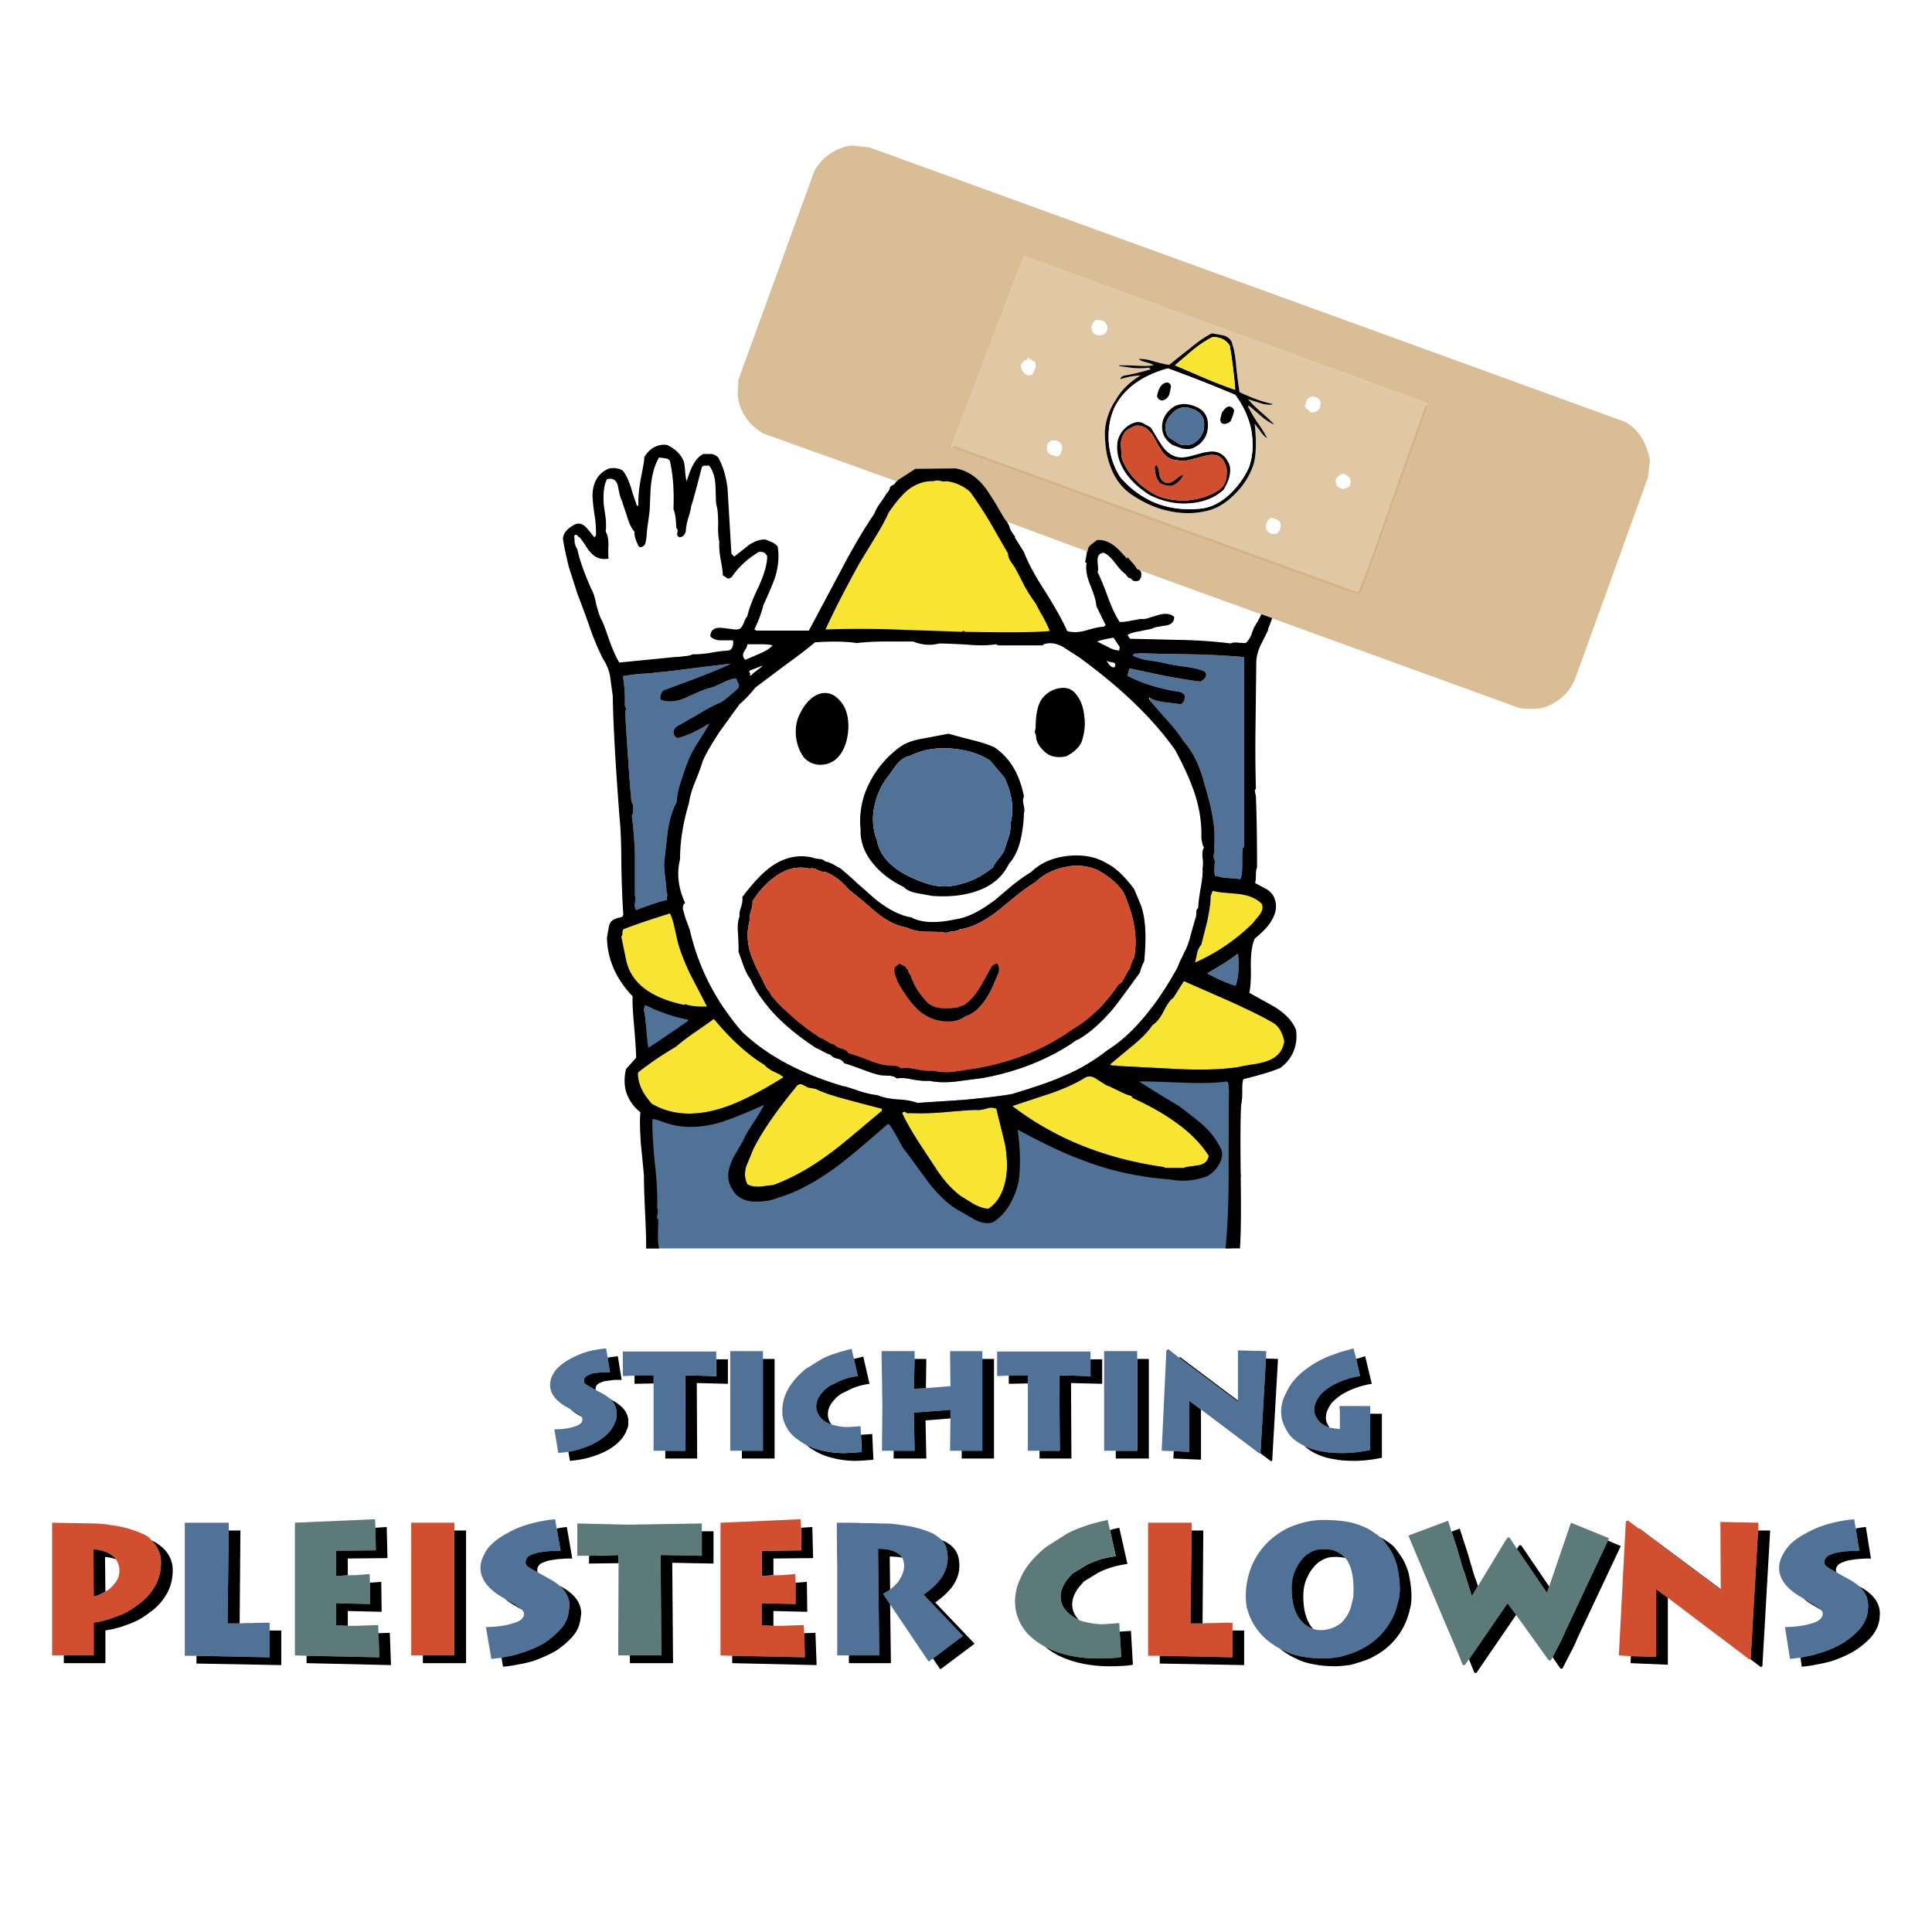 <svg xmlns="http://www.w3.org/2000/svg" width="2500" height="2500" viewBox="0 0 192.756 192.756"><g fill-rule="evenodd" clip-rule="evenodd"><path fill="#fff" d="M0 0h192.756v192.756H0V0z"/><path fill="#517297" d="M116.562 134.609l-.193.118-.467 10.013 1.203.039 1.553.078v-5.086l1.164.854 5.823 4.387.078-.039h.039l.543-9.432.039-.738-2.834-.076v5.123l-5.862-4.387-1.086-.854z"/><path d="M117.727 135.387l-.079.076 5.862 4.387v-.118l-5.783-4.345zM117.105 144.779l-.039.737 2.756.117v-5.008l-1.164-.854v5.086l-1.553-.078zM127.508 135.58l-1.203-.039-.543 9.432h-.039l1.088.816.115-.039.582-10.17zM109.963 135.619h-1.164v1.668l-3.106-.076.039 7.529h-2.017v.776h3.181l-.039-7.53 3.106.078v-2.445z"/><path fill="#517297" d="M108.799 135.619v-.777h-9.315v2.445l1.164-.039 1.901-.037v7.529h3.183l-.039-7.529 3.106.076v-1.668z"/><path d="M100.648 137.248v.816l1.901-.039v-.814l-1.901.037zM114.621 135.58h-1.164v9.16h-2.135v.776h3.299v-9.936z"/><path fill="#517297" d="M113.457 135.58v-.777h-3.299v9.937H113.457v-9.16zM91.254 135.58v-.777h-3.299c0 .428 0 1.281.039 2.562 0 1.242.039 2.174.039 2.795l-.039 4.58h3.261l-.078-3.805 3.649-.271v.854l-.039 3.223h3.221v-9.937h-3.221l.039 3.494-2.446.193-1.203.078.077-2.989z"/><path d="M91.254 135.58l-.077 2.988 1.203-.078.039-2.91h-1.165zM94.826 141.518v-.854l-3.649.272.077 3.804h-2.095v.776h3.26l-.078-3.803 2.485-.195zM99.172 135.58h-1.164v9.16h-2.057v.776h3.221v-9.936zM87.14 145.633l-.117-2.561-1.125.076.077 1.709c-.271.037-.582.037-.854.076-.233 0-.543.039-.893.039a9.39 9.39 0 0 1-3.067-.504c-.272-.117-.504-.232-.737-.311.233.154.427.35.66.467.349.232.737.426 1.242.619a9.388 9.388 0 0 0 3.066.506c.35 0 .66-.039.893-.039.273-.038.583-.038.855-.077z"/><path d="M78.057 140.742v.428c.116.736.427 1.396.932 1.939.311.311.621.545.932.738.155.117.311.193.504.311.233.078.465.193.737.311a9.39 9.39 0 0 0 3.067.504c.349 0 .659-.039.893-.039.271-.039.582-.039.854-.076l-.077-1.709-.039-.854-1.165.078c-.349 0-.699 0-1.009-.078-.272-.039-.505-.117-.699-.156-.039-.037-.078-.037-.117-.037-.466-.195-.854-.428-1.087-.777a1.595 1.595 0 0 1-.349-1.01c0-.426.155-.854.504-1.279l.388-.428.466-.35.583-.271c.621-.35 1.359-.582 2.212-.699l-.388-1.707-.233-1.01c-.543.156-1.087.271-1.63.467a7.53 7.53 0 0 0-1.397.582l-1.514.932a7.86 7.86 0 0 0-.66.582c-.583.582-1.009 1.164-1.281 1.746a4.064 4.064 0 0 0-.427 1.862z" fill="#517297"/><path d="M85.587 137.287c-.854.117-1.592.35-2.212.699l-.583.271-.466.35-.388.428c-.349.426-.504.854-.504 1.279 0 .389.116.699.349 1.01.233.35.621.582 1.087.777.039 0 .078 0 .117.037l-.039-.037a1.595 1.595 0 0 1-.349-1.01c0-.428.155-.854.504-1.281l.388-.426.466-.35.582-.273c.622-.348 1.359-.58 2.213-.697l-.621-2.717c-.311.076-.621.154-.932.232l.388 1.708z"/><path d="M135.311 135.58l-.271-1.049-1.242.35c-.195.039-.35.117-.545.195-.154.037-.348.115-.543.193-.35.117-.658.271-.971.428a9.874 9.874 0 0 0-2.25 1.59c-.232.271-.467.506-.66.777a6.02 6.02 0 0 0-.504.893 3.88 3.88 0 0 0-.389.971 3.464 3.464 0 0 0 .233 2.407c.232.465.467.854.738 1.086.35.35.775.621 1.203.816l.232.115a6.266 6.266 0 0 0 1.67.467c.582.115 1.24.154 1.9.154.932 0 1.863-.115 2.795-.311v-4.384h-3.066c0 .115 0 .271.039.504v1.785c-.193 0-.35-.039-.504-.039a1.811 1.811 0 0 0-.545-.076c0-.039-.037-.039-.037-.039-.271-.078-.543-.234-.855-.467a2.294 2.294 0 0 1-.426-.582 1.376 1.376 0 0 1-.195-.738l.039-.348a3.14 3.14 0 0 1 .582-1.127c.312-.311.66-.621 1.127-.893a8.5 8.5 0 0 1 2.834-.971l-.389-1.707z" fill="#517297"/><path d="M137.873 141.053h-1.166v3.609c-.932.195-1.863.311-2.795.311-.66 0-1.318-.039-1.9-.154a6.229 6.229 0 0 1-1.67-.467l-.232-.115c.426.389.893.697 1.396.893a6.358 6.358 0 0 0 1.67.465c.582.117 1.242.156 1.902.156.932 0 1.863-.117 2.795-.311v-4.387zM136.203 135.309l-.893.271.389 1.707a8.477 8.477 0 0 0-2.834.971 5.437 5.437 0 0 0-1.127.893 3.14 3.14 0 0 0-.582 1.127l-.039.348c0 .311.078.545.195.738.117.232.271.428.426.582.312.232.584.389.855.467 0 0 .037 0 .037.039a1.103 1.103 0 0 0-.154-.312 1.369 1.369 0 0 1-.193-.736l.039-.35c.115-.428.309-.775.582-1.125.311-.311.66-.621 1.125-.893a8.411 8.411 0 0 1 2.834-.971l-.66-2.756z"/><path d="M55.117 137.211a2.219 2.219 0 0 0-.233.971c0 .775.466 1.475 1.475 2.096l.544.311.232.154c.194.117.35.193.388.232.117.078.272.156.388.271l.117.117c.077.078.077.154.077.271 0 .311-.271.543-.815.699-.582.193-1.242.271-1.979.271l.389 2.367c.31-.039.659-.078 1.009-.115.039-.039.077-.039.155-.039a7.085 7.085 0 0 0 1.048-.271 7.58 7.58 0 0 0 1.786-.777c.543-.35.932-.697 1.242-1.086.271-.389.466-.816.582-1.242v-.428c0-.504-.194-1.008-.621-1.436a5.573 5.573 0 0 0-.932-.621l-.543-.271-.194-.117a7.95 7.95 0 0 1-.776-.465.32.32 0 0 1-.194-.311c0-.273.116-.428.388-.582.155-.039.271-.117.388-.156.116-.039.271-.078.466-.078.232-.039.427-.039.582-.076h.776l-.233-1.438-.155-.932c-1.204.117-2.174.35-2.95.738-.815.35-1.436.775-1.824 1.164-.272.234-.428.506-.583.779z" fill="#517297"/><path d="M60.085 136.9c-.155.037-.35.037-.582.076-.194 0-.35.039-.466.078-.117.039-.233.117-.388.156-.272.154-.388.309-.388.582 0 .115.039.232.194.311.155.115.426.271.776.465l.194.117v-.117c0-.271.116-.428.388-.582.155-.039.271-.117.388-.154.117-.039.272-.039.466-.078.233-.039.427-.039.583-.078h.776l-.388-2.367c-.35.039-.66.078-1.009.154l.233 1.438-.777-.001zM57.523 141.053l.505.311-.117-.117c-.116-.115-.271-.193-.388-.271-.039-.039-.194-.115-.388-.232l-.232-.154c.155.152.388.308.62.463zM60.939 142.684c-.311.389-.699.736-1.242 1.086a7.503 7.503 0 0 1-1.786.777c-.311.115-.66.193-1.048.271-.078 0-.116 0-.155.039l.155.893c.388-.039.776-.078 1.165-.156s.737-.154 1.048-.271a7.496 7.496 0 0 0 1.786-.775c.543-.35.932-.699 1.242-1.088.271-.387.465-.814.582-1.242v-.426c0-.816-.505-1.477-1.553-2.059l-.232-.154c.427.428.621.932.621 1.436v.428a4.066 4.066 0 0 1-.583 1.241z"/><path fill="#517297" d="M76.116 135.58v-.777h-3.26v9.937h3.26v-9.16z"/><path d="M77.281 135.58h-1.165v9.16H74.02v.776h3.261v-9.936zM71.458 135.619v1.668l-3.105-.076.039 7.529h-2.018v.776h3.182l-.038-7.53 3.105.078v-2.445h-1.165z"/><path fill="#517297" d="M71.458 137.287v-2.445h-9.315v2.445l1.164-.039 1.902-.037v7.529h3.183l-.039-7.529 3.105.076z"/><path d="M63.307 137.248v.816l1.902-.039v-.814l-1.902.037z"/><path d="M13.39 152.697a10.335 10.335 0 0 0-2.407-.543c-.31-.078-.543-.078-.776-.117-.233 0-.465-.039-.699-.039l-4.308-.076v13.236H9.353v-3.262c.389-.078.738-.115 1.087-.232a6.864 6.864 0 0 0 1.086-.35 6.975 6.975 0 0 0 2.174-1.164c.738-.506 1.319-1.125 1.747-1.863s.622-1.553.622-2.406a2.83 2.83 0 0 0-.233-1.164 3.069 3.069 0 0 0-.66-.971c0-.039-.117-.117-.311-.35-.233-.193-.698-.427-1.475-.699zm-2.872 6.094l-.232.117c-.427.232-.738.35-.932.35l-.038-4.697c.776.078 1.397.271 1.863.621.155.117.311.232.388.389.194.271.349.66.349 1.125 0 .543-.194.971-.543 1.359-.234.31-.506.543-.855.736z" fill="#d14f2f"/><path d="M10.285 158.908l.232-.117-.039-3.453c.427.037.776.115 1.087.232-.078-.156-.233-.271-.388-.389-.466-.35-1.086-.543-1.863-.621l.038 4.697c.195.001.506-.116.933-.349zM16.069 155.881c0 .854-.194 1.668-.622 2.406s-1.009 1.357-1.747 1.863a6.975 6.975 0 0 1-2.174 1.164 7.077 7.077 0 0 1-1.086.35c-.349.117-.699.154-1.087.232v3.262H6.365v.775h4.153v-3.26c.389-.078.738-.117 1.087-.232a7.087 7.087 0 0 0 1.087-.35 6.978 6.978 0 0 0 2.173-1.166 5.715 5.715 0 0 0 1.747-1.861c.427-.738.621-1.555.621-2.408 0-.426-.078-.814-.233-1.164s-.35-.66-.66-.971a4.69 4.69 0 0 0-1.165-.814v.039c.311.311.504.621.66.971.156.347.234.736.234 1.164z"/><path d="M22.822 152.697v-.775h-4.386v13.275h1.165l7.297.154v-3.455c-.271 0-.893 0-1.824.039-.427 0-.815 0-1.165.039h-1.204l.117-9.277z" fill="#517297"/><path d="M23.987 152.697h-1.165l-.116 9.277h1.204l.077-9.277zM26.898 162.674v2.678l-7.297-.154v.775l8.462.154v-3.453h-1.165z"/><path d="M37.456 152.426l-.039-.854-7.996.35v13.236l1.164.039 7.259.154-.078-2.406-.039-.814-2.135.076H34.583c-.466-.039-.815-.039-1.048-.039v-2.211l3.377.076v-2.096l-.039-.893c-.466.039-.815.078-1.048.078-.194.039-.504.039-.854.039H34.7l-1.164.076v-2.521l3.959-.039-.039-2.251z" fill="#5d7a7b"/><path d="M33.536 154.717v2.521l1.164-.076v-1.67l3.959-.039-.077-3.105-1.126.078.039 2.252-3.959.039zM36.99 157.898c-.039 0-.077 0-.077.039v2.096l-3.377-.076v2.211c.232 0 .582 0 1.048.039h.116v-1.475l3.377.078-.039-2.99c-.465.039-.815.078-1.048.078zM39.008 166.127l-.116-3.221-1.126.039.078 2.407-7.259-.155v.737l8.423.193z"/><path fill="#d14f2f" d="M45.335 151.922h-4.308v13.236h4.308v-13.236z"/><path d="M46.5 152.697h-1.165v12.461h-3.144v.776H46.5v-13.237z"/><path d="M48.286 155.143c-.233.428-.35.854-.35 1.281 0 1.049.66 1.98 1.941 2.795l.465.271.621.35c.272.154.427.232.505.311.155.078.35.232.505.389.039 0 .078.039.116.076.116.117.194.273.194.389 0 .428-.388.777-1.165.971-.737.232-1.63.35-2.64.35l.544 3.182c.349-.037.699-.076 1.009-.115.194-.039.349-.078.543-.117a7.101 7.101 0 0 0 1.397-.35c.893-.271 1.708-.621 2.406-1.047.66-.467 1.203-.932 1.63-1.436.428-.506.66-1.049.738-1.67l.078-.543c0-.777-.35-1.438-1.009-2.02-.272-.271-.66-.504-1.087-.736l-.971-.545c-.039 0-.078 0-.078-.037-.465-.234-.776-.428-.97-.545-.194-.154-.271-.271-.271-.465 0-.311.155-.582.504-.738.233-.078.388-.154.543-.193.155-.039.349-.078.621-.117.272-.039.505-.076.776-.076.272-.039.583-.039 1.048-.039l-.388-2.213-.156-.932c-1.552.154-2.872.504-3.959.971-1.048.504-1.863 1.008-2.406 1.553-.346.345-.579.658-.734 1.045z" fill="#517297"/><path d="M53.681 156.891c-.077-.078-.077-.156-.077-.234 0-.311.155-.582.504-.736.233-.078.388-.156.543-.195.155-.037.35-.076.621-.115.272-.039.505-.078.776-.078.272-.039.582-.039 1.048-.039l-.543-3.145c-.349.039-.66.078-1.009.156l.388 2.213c-.466 0-.776 0-1.048.039-.271 0-.504.037-.776.076a6.088 6.088 0 0 0-.621.117c-.155.039-.311.115-.543.193-.349.156-.504.428-.504.738 0 .193.077.311.271.465.193.117.504.31.97.545zM55.893 158.248l-.077-.039c.66.582 1.009 1.242 1.009 2.02l-.078.543a3.106 3.106 0 0 1-.738 1.67c-.427.504-.97.969-1.63 1.436-.699.426-1.514.775-2.406 1.047a7.263 7.263 0 0 1-1.397.35c-.194.039-.35.078-.543.117l.155.893a10.934 10.934 0 0 0 1.552-.232c.505-.078.971-.195 1.397-.311.893-.311 1.669-.66 2.407-1.088.66-.465 1.204-.932 1.63-1.436s.66-1.049.737-1.67l.078-.543c0-1.126-.698-2.019-2.096-2.757zM50.963 159.84l-.621-.35c.233.195.466.35.699.504l1.048.621c-.039-.037-.078-.076-.116-.076a2.197 2.197 0 0 0-.505-.389c-.077-.078-.233-.156-.505-.31zM58.766 155.996l2.95-.037v-.816l-2.95.078v.775z"/><path fill="#5d7a7b" d="M58.766 155.221l2.95-.078v.816l-.039 9.199h4.308l-.077-10.015 4.114.078V151.998l-7.336.117-5.085-.117v3.223h1.165z"/><path d="M70.022 152.775v2.446l-4.114-.078.077 10.015h-3.144v.776h4.309l-.078-10.014 4.115.076v-3.221h-1.165zM76 157.238l1.164-.076v-1.67l3.96-.039-.079-3.105-1.125.078.039 2.252-3.959.039v2.521z"/><path d="M77.164 157.162l-1.164.076v-2.521l3.96-.039-.039-2.252-.039-.854-7.996.35v13.236l1.165.039 7.258.154-.077-2.406-.039-.814-2.135.076H77.049c-.466-.039-.815-.039-1.048-.039v-2.211l3.377.076v-2.096l-.039-.893c-.466.039-.815.078-1.048.078-.194.039-.504.039-.854.039h-.273v.001z" fill="#d14f2f"/><path d="M79.455 157.898c-.039 0-.078 0-.078.039v2.096L76 159.957v2.211c.233 0 .583 0 1.048.039h.116v-1.475l3.377.078-.039-2.99c-.466.039-.815.078-1.047.078zM80.231 162.945l.077 2.407-7.258-.155v.737l8.423.193-.116-3.221-1.126.039z"/><path d="M84.384 151.922h-.893c0 .697 0 2.135.039 4.23v9.006h4.193l-.117-10.637c.893 0 1.553.156 1.98.467.194.115.311.271.427.426.117.234.194.506.194.816 0 .465-.194.969-.543 1.514-.233.311-.543.582-.854.854-.233.154-.466.271-.699.428l.699 1.047 3.843 5.707.427-.311 2.989-2.252-3.921-4.115c.427-.311.815-.621 1.087-.893.311-.311.582-.621.776-.932.35-.582.544-1.203.544-1.785 0-.35-.04-.66-.117-.971a1.852 1.852 0 0 0-.466-.854c-.193-.193-.466-.389-.737-.582-.66-.35-1.436-.582-2.29-.777a31.666 31.666 0 0 0-1.863-.271c-.388-.039-.776-.039-1.242-.039-.621-.037-1.242-.037-1.824-.037-.584-.039-1.128-.039-1.632-.039z" fill="#517297"/><path d="M88.809 158.598l-.039-3.299c.466 0 .893.039 1.242.115-.116-.154-.232-.311-.427-.426-.427-.311-1.087-.467-1.98-.467l.117 10.637h-3.028v.775h4.193l-.078-5.861-.699-1.047c.233-.156.466-.273.699-.427zM94.554 155.492c0 .582-.194 1.203-.544 1.785-.194.311-.466.621-.776.932-.271.271-.66.582-1.087.893l3.921 4.115-2.989 2.252.737 1.086 3.417-2.562-3.92-4.113c.427-.311.814-.621 1.086-.893.311-.311.583-.621.776-.932.349-.582.543-1.203.543-1.785 0-.35-.039-.699-.116-.971-.155-.582-.543-1.049-1.204-1.438-.156-.076-.31-.154-.427-.193.233.232.389.543.466.854.078.31.117.621.117.97zM106.975 157.006l-.504.582c-.428.582-.66 1.127-.66 1.709 0 .465.154.932.465 1.318.311.389.777.738 1.359 1.01-.078-.078-.117-.154-.193-.232a2.109 2.109 0 0 1-.467-1.32c0-.582.232-1.125.66-1.707l.504-.582 1.398-.855c.814-.426 1.785-.736 2.949-.893l-.814-3.609c-.35.078-.621.117-.932.232l.582 2.602c-1.164.154-2.135.465-2.951.893l-1.396.852z"/><path d="M106.471 157.588l.504-.582 1.396-.854c.816-.428 1.787-.738 2.951-.893l-.582-2.602-.232-1.008c-.738.154-1.514.348-2.174.582-.699.232-1.281.465-1.863.775l-2.02 1.281a6.786 6.786 0 0 0-.854.738c-.814.775-1.396 1.553-1.746 2.367a5.385 5.385 0 0 0-.582 2.445l.039.582a4.925 4.925 0 0 0 1.24 2.6 6.58 6.58 0 0 0 1.205.971c.154.117.348.195.504.311.35.156.738.35 1.164.506 1.203.426 2.602.66 4.076.66.465 0 .854 0 1.242-.039.35 0 .736-.039 1.125-.117l-.154-2.523-.039-.854-1.553.117c-.467 0-.932-.039-1.32-.117s-.775-.154-1.086-.271c0-.039-.078-.039-.078-.039-.582-.271-1.049-.621-1.359-1.01a2.101 2.101 0 0 1-.465-1.318c.001-.581.233-1.126.661-1.708z" fill="#5d7a7b"/><path d="M112.836 162.713l-1.125.076.154 2.523a5.806 5.806 0 0 1-1.125.117c-.389.039-.777.039-1.242.039-1.475 0-2.873-.234-4.076-.66-.426-.156-.814-.35-1.164-.506.232.156.465.35.66.467.465.311 1.01.582 1.668.814 1.203.428 2.602.66 4.076.66.467 0 .854 0 1.242-.039.35 0 .738-.039 1.125-.115l-.193-3.376z"/><path d="M118.891 152.697v-.775h-4.346v13.275h1.164l7.258.154v-3.455c-.271 0-.893 0-1.824.039-.428 0-.814 0-1.164.039h-1.203l.115-9.277z" fill="#d14f2f"/><path d="M120.055 152.697h-1.164l-.115 9.277h1.203l.076-9.277zM122.967 162.674v2.678l-7.258-.154v.775l8.422.154v-3.453h-1.164z"/><path d="M132.012 151.65c-1.166 0-2.291.271-3.455.775-1.127.543-2.096 1.32-2.834 2.33-.775 1.047-1.242 2.289-1.398 3.725l-.037.699c0 .389.037.814.115 1.242.117.389.234.775.428 1.164.35.738.854 1.398 1.553 2.02.389.311.814.621 1.281.854.35.193.775.389 1.164.543.971.311 2.018.467 3.184.467.582 0 1.164-.078 1.668-.156.504-.154 1.049-.311 1.553-.504.932-.389 1.746-.932 2.369-1.553a6.814 6.814 0 0 0 1.514-2.252c.193-.465.309-.854.387-1.281.117-.35.156-.775.156-1.242 0-.736-.117-1.475-.271-2.25-.195-.699-.467-1.32-.855-1.863-.193-.271-.387-.545-.582-.777-.115-.076-.232-.193-.311-.271-.154-.154-.311-.232-.465-.35-.545-.426-1.242-.736-2.02-.971-.777-.233-1.826-.349-3.144-.349zm0 2.911h.154c.854 0 1.553.311 2.057.893.039.039.039.078.078.078.504.699.738 1.707.738 2.949 0 .35 0 .66-.039.971-.078.311-.156.621-.232.932a3.835 3.835 0 0 1-.932 1.514c-.467.389-1.088.66-1.824.738h-.273c-.271 0-.504-.039-.697-.117-.506-.154-.971-.465-1.359-.971-.543-.736-.814-1.746-.814-3.066 0-.387.039-.775.115-1.086.078-.35.195-.66.35-.932a3.87 3.87 0 0 1 1.088-1.398c.271-.154.504-.309.775-.387.233-.079.504-.118.815-.118z" fill="#517297"/><path d="M131.584 155.842c.271-.154.504-.311.775-.389.234-.078.506-.115.816-.115h.154c.311 0 .621.037.893.115-.504-.582-1.203-.893-2.057-.893h-.154c-.311 0-.582.039-.816.117-.271.078-.504.232-.775.387a3.89 3.89 0 0 0-1.088 1.398 3.386 3.386 0 0 0-.35.932 4.762 4.762 0 0 0-.115 1.086c0 1.32.271 2.33.814 3.066.389.506.854.816 1.359.971-.078-.039-.117-.117-.195-.193-.543-.738-.814-1.746-.814-3.066 0-.389.039-.777.117-1.088.076-.35.193-.66.348-.932a3.896 3.896 0 0 1 1.088-1.396z"/><path d="M137.639 153.318c.078.078.195.195.311.271.195.232.389.506.582.777.389.543.66 1.164.855 1.863.154.775.271 1.514.271 2.25 0 .467-.039.893-.156 1.242a5.959 5.959 0 0 1-.387 1.281 6.8 6.8 0 0 1-1.514 2.252c-.623.621-1.438 1.164-2.369 1.553-.504.193-1.049.35-1.553.504-.504.078-1.086.156-1.668.156-1.166 0-2.213-.156-3.184-.467-.389-.154-.814-.35-1.164-.543.66.543 1.436.971 2.328 1.32.971.311 2.02.465 3.184.465.582 0 1.164-.078 1.668-.154.506-.156 1.049-.311 1.553-.506.932-.387 1.748-.932 2.369-1.553a6.806 6.806 0 0 0 1.514-2.25c.193-.467.311-.855.387-1.242.117-.389.156-.816.156-1.281 0-.738-.117-1.475-.271-2.252-.195-.697-.467-1.318-.854-1.863-.195-.271-.389-.543-.582-.775a4.244 4.244 0 0 0-.777-.621c-.193-.155-.465-.27-.699-.427zM145.635 152.504l-.814.311.504 1.553c.195.697.35 1.203.428 1.475.076.311.193.66.35 1.049l.736 2.367c.234-.35.428-.699.621-1.01l-.193-.582a8.402 8.402 0 0 1-.35-1.049c-.078-.271-.232-.775-.428-1.475l-.854-2.639z"/><path d="M144.82 152.814l-.35-1.088-3.959 1.477 4.037 9.586c.154.311.35.816.621 1.438s.504 1.242.775 1.9h.195l.426-.582 3.844-5.588.854 1.164 3.26 4.541h.195c.078-.117.115-.232.193-.311.193-.428.389-.775.582-1.164a18 18 0 0 0 .699-1.475l4.23-9.006.117-.232-3.805-1.553-2.174 6.365-.232.621-2.988-4.387-.738-1.125h-.193c-.621.971-1.088 1.785-1.477 2.406-.465.777-.969 1.592-1.475 2.445-.193.311-.387.66-.621 1.01l-.736-2.367a8.085 8.085 0 0 1-.35-1.049c-.078-.271-.232-.777-.428-1.475l-.502-1.551z" fill="#5d7a7b"/><path d="M154.33 158.908l.232-.621-2.795-4.115h-.193c-.078.117-.154.271-.232.35l2.988 4.386zM161.705 154.25l-1.281-.543-4.23 9.006a18 18 0 0 1-.699 1.475c-.193.389-.389.736-.582 1.164l.777 1.125h.193c.271-.543.543-1.047.775-1.514.232-.426.467-.893.699-1.475l4.348-9.238zM151.264 161.121l-.854-1.164-3.844 5.588c.156.428.35.893.543 1.359h.195l3.96-5.783zM163.568 152.504h-.078l8.192 6.133v-.078l-8.114-6.055z"/><path fill="#d14f2f" d="M163.49 152.504l-1.086-.816-.195.117-.697 13.353 1.203.076 2.521.078v-6.753l1.166.853 8.112 6.133.078-.039.078-.037.736-12.772.039-.775-3.802-.078.039 6.715v.078l-8.192-6.133z"/><path d="M176.609 152.697h-1.203l-.736 12.772-.078.037 1.088.816.154-.078.775-13.547zM166.402 166.09v-6.678l-1.166-.853v6.753l-2.521-.078-.039.7 3.726.156z"/><path d="M178.59 154.096c-.311.348-.543.66-.738 1.047-.232.428-.35.854-.35 1.281 0 1.049.66 1.98 1.98 2.795l.467.271.582.35c.271.154.465.232.504.311.193.078.35.232.543.389.039 0 .078.039.078.076a.477.477 0 0 1 .193.389c0 .428-.387.777-1.125.971-.775.232-1.67.35-2.639.35l.504 3.182c.35-.037.699-.076 1.049-.115.154-.039.348-.078.504-.117a7.073 7.073 0 0 0 1.396-.35 9.755 9.755 0 0 0 2.406-1.047c.699-.467 1.244-.932 1.67-1.436.389-.506.66-1.049.738-1.67l.037-.543c0-.777-.309-1.438-.969-2.02a5.123 5.123 0 0 0-1.127-.736l-.971-.545s-.037 0-.076-.037a6.531 6.531 0 0 1-.932-.545c-.195-.154-.311-.271-.311-.465 0-.311.193-.582.543-.738.193-.078.389-.154.543-.193.117-.039.35-.078.621-.117a4.77 4.77 0 0 1 .777-.076c.232-.039.582-.039 1.008-.039l-.348-2.213-.156-.932c-1.592.154-2.91.504-3.959.971-1.083.502-1.899 1.006-2.442 1.551z" fill="#517297"/><path d="M186.158 152.348c-.35.039-.697.078-1.008.156l.348 2.213c-.426 0-.775 0-1.008.039a4.77 4.77 0 0 0-.777.076 4.524 4.524 0 0 0-.621.117c-.154.039-.35.115-.543.193-.35.156-.543.428-.543.738 0 .193.115.311.311.465.154.117.465.311.932.545-.039-.078-.078-.156-.078-.234 0-.311.193-.582.543-.736.195-.078.389-.156.545-.195.115-.037.348-.076.619-.115.234-.039.506-.078.777-.078.232-.039.582-.039 1.01-.039l-.507-3.145zM185.461 158.248l-.039-.039c.66.582.969 1.242.969 2.02l-.037.543c-.078.621-.35 1.164-.738 1.67-.426.504-.971.969-1.67 1.436a9.809 9.809 0 0 1-2.406 1.047 7.253 7.253 0 0 1-1.396.35c-.156.039-.35.078-.504.117l.115.893a10.17 10.17 0 0 0 1.553-.232 12.7 12.7 0 0 0 1.398-.311c.932-.311 1.707-.66 2.406-1.088.697-.465 1.242-.932 1.668-1.436.389-.504.66-1.049.738-1.67l.039-.543c0-1.126-.7-2.019-2.096-2.757zM180.531 159.84l-.582-.35c.193.195.426.35.697.504l1.01.621c0-.037-.039-.076-.078-.076-.193-.156-.35-.311-.543-.389-.039-.078-.232-.156-.504-.31z"/><path d="M123.51 108.564c.117-.467.156-.893.156-1.359.078 0 .154 0 .271.039-.039-.117-.039-.193-.039-.311.117 0 .232 0 .35.039v-6.365H64.472v23.949h58.417v-.777c.039-.039.078-.115.156-.193.039-.039.078-.117.115-.156 0-1.203.117-2.406.35-3.57.117-.389.156-.814.156-1.242v-.039a2.92 2.92 0 0 1 .154-1.279c-.076-.312-.076-.662-.117-1.01l-.037-.039v-.195-.115h-.039c-.078-.078-.156-.156-.232-.195v-.736-1.475c0-.039-.039-.078-.039-.078a.85.85 0 0 0-.195-.156v-.193-.078-.543-.504-.621c.039-.039.117-.078.195-.156v-.078a11.19 11.19 0 0 1 .154-2.564z" fill="#517297"/><path d="M114.582 56.163c-.193.117-.35.233-.543.389-1.01.854-1.357 1.94-.932 3.222.156.427.428.66.854.815l1.863.582c.156.116.311.193.467.271.193.039.35.077.543.116a.546.546 0 0 1 .117.155c.426.272.893.388 1.396.233.154.271.35.466.66.583 1.164.271 2.367.465 3.609.582a.919.919 0 0 0 .35.233 2.595 2.595 0 0 0 2.018-.039 2.965 2.965 0 0 0 .932-1.747c.156-.854-.193-1.397-.969-1.708-.855-.311-1.787-.466-2.756-.504-.195-.194-.428-.311-.738-.388-.039 0-.039 0-.039-.039s-.039-.039-.078-.077c-.504-.66-1.203-.776-2.057-.388-.078-.039-.117-.117-.193-.155-.584-.35-1.166-.621-1.863-.738-.039-.039-.078-.039-.078-.077-.583-.933-1.436-1.36-2.563-1.321z" fill="#fff"/><path d="M112.447 55.697c.234.427.582.776 1.049 1.01l.115.116v.039l37.342 13.546c.621.311 1.514.388 2.639.272.816-.155 1.514-.505 2.174-1.048.621-.504 1.088-1.165 1.398-1.941l7.258-20.067.193-1.63a6.433 6.433 0 0 0-.775-2.251c-.465-.737-1.01-1.281-1.746-1.669L86.752 14.708l-1.708-.194c-.815.078-1.514.349-2.212.815a4.895 4.895 0 0 0-1.592 1.747l-7.569 20.805-.078 1.514c.078.815.35 1.591.815 2.251.465.699 1.048 1.204 1.824 1.63l13.197 4.735 1.902-1.242 3.998-.039c1.165.193 2.174.854 3.066 2.057.271.389.621.932 1.049 1.63.465.815.775 1.359 1.008 1.63l8.074 2.989c-.039-.271.078-.466.271-.66l.66-.505c.582-.039 1.125.156 1.67.543.311.233.736.66 1.279 1.281l.039-.039v.041h.002zm29.889-15.488l.156.233-6.678 18.787c-.504.039-1.125-.117-1.902-.388L95.019 44.712v-.078h-.038c-.039-.039-.039-.077-.039-.155v-.039l.039-.039.038-.039v-.078-.039l7.143-18.709 40.174 14.673z" fill="#d9be95"/><path d="M142.492 40.442l-.156-.233-40.174-14.672-7.143 18.709V44.363l-.038.039-.039.039v.039c0 .078 0 .116.039.155h.038v.078l38.893 14.129c.777.271 1.398.427 1.902.388l6.678-18.788zm-10.754-.31c0 .583-.193.893-.582.971l-.387.039c-.039-.078-.117-.155-.273-.271-.154-.117-.232-.194-.232-.311-.039.039-.076.039-.076.039l.154-.543c.078-.233.232-.388.428-.427.115-.117.271-.078.504 0 .271.115.427.309.464.503zm-13.041-5.356c.854-.699 1.553-1.204 2.213-1.514.699.117 1.086.194 1.242.232.426.156.736.427.814.893.193.582.311 1.358.389 2.368.154 1.319.271 2.096.311 2.367 1.318.621 2.406 1.009 3.26 1.165v.078c-.35.039-.775 0-1.203-.155-.738-.233-1.164-.35-1.203-.388.271.349.699.776 1.281 1.281.66.582 1.125 1.009 1.32 1.242-.35-.116-.777-.388-1.281-.815a26.544 26.544 0 0 0-1.242-1.048l-.078.078c.193.388.504.931.932 1.591.504.699.814 1.242.971 1.553-.232-.117-.428-.311-.66-.66-.311-.427-.504-.66-.582-.776.193 1.786.154 3.144-.117 4.076a7.296 7.296 0 0 1-1.785 2.873c-.893.932-1.824 1.514-2.834 1.747-1.242.311-2.561.311-3.92 0-1.242-.272-2.406-.815-3.531-1.553-1.01-.659-1.748-1.63-2.174-2.794-.389-.971-.584-2.135-.584-3.532a6.393 6.393 0 0 1 1.088-3.184c.582-1.009 1.436-1.824 2.484-2.445-.738.039-1.398.155-2.02.388.039-.233.195-.349.506-.388.504-.078 1.318-.271 2.445-.582l-.039-.116-.078-.078c-.426.078-.971.078-1.553.039l-1.396-.194v-.078c.271 0 .814 0 1.707.039.738.039 1.281.039 1.709-.039-.117-.116-.389-.194-.738-.311-.389-.077-.621-.194-.738-.31.389-.039.895.038 1.516.233.697.194 1.203.31 1.514.349.113-.08.812-.662 2.054-1.632zm9.082 17.583c-.037.505-.193.815-.543.893s-.621-.04-.854-.388c-.193-.35-.039-.777.389-1.203.387.077.582.194.621.194.233.077.35.271.387.504zm5.514-4.58c.193-.233.387-.427.658-.466.117-.039.232-.039.35.077l.311.233c.078.116.117.233.117.427s-.039.35-.117.466c-.193.155-.389.233-.543.233-.117.038-.311 0-.543-.156-.196-.155-.274-.426-.233-.814zm-38.079-3.494h.039-.039zm15.177-11.877a.593.593 0 0 1 0 .621.599.599 0 0 1-.467.388c-.465.078-.775-.038-.93-.388-.195-.388-.039-.737.311-1.087.619-.039.968.116 1.086.466zm-7.143 3.726c.117.272.117.504-.039.776l-.271.543-.115-.155c-.039 0-.039.039-.039.155-.234 0-.428-.078-.621-.271a.908.908 0 0 1-.271-.544.375.375 0 0 1 .039-.349l.232-.233c.039-.078.115-.117.232-.117s.154-.078.117-.194h.154v.116l.232-.038c-.037.116.039.155.117.194.155.001.194.04.233.117zm1.631 7.841c.232-.078.428-.039.66.039.232.117.35.311.426.505 0 .311-.076.505-.115.621-.078.233-.195.35-.428.388l-.543-.155c-.156-.039-.271-.194-.389-.388a1.462 1.462 0 0 1 0-.582.838.838 0 0 1 .389-.428z" fill="#dfc8a3"/><path d="M131.156 41.103c.389-.078.582-.388.582-.971-.037-.194-.193-.388-.465-.504-.232-.078-.389-.117-.504 0-.195.039-.35.194-.428.427l-.154.543s.037 0 .076-.039c0 .116.078.194.232.311.156.116.234.194.273.271l.388-.038z" fill="#fff"/><path d="M120.91 33.262c-.66.31-1.359.815-2.213 1.514-1.242.97-1.941 1.552-2.057 1.63-.311-.039-.816-.155-1.514-.349-.621-.195-1.127-.272-1.516-.233.117.116.35.233.738.31.35.117.621.194.738.311-.428.078-.971.078-1.709.039-.893-.039-1.436-.039-1.707-.039v.078l1.396.194c.582.039 1.127.039 1.553-.039l.078.078c.039.038.078.077.039.116-1.127.311-1.941.504-2.445.582-.311.039-.467.155-.506.388.621-.233 1.281-.349 2.02-.388-1.049.621-1.902 1.436-2.484 2.445a6.393 6.393 0 0 0-1.088 3.184c0 1.397.195 2.561.584 3.532.426 1.165 1.164 2.135 2.174 2.794 1.125.738 2.289 1.281 3.531 1.553 1.359.311 2.678.311 3.92 0 1.01-.232 1.941-.815 2.834-1.747a7.273 7.273 0 0 0 1.785-2.873c.271-.932.311-2.29.117-4.076.078.117.271.349.582.776.232.349.428.543.66.66a11.977 11.977 0 0 0-.971-1.553 17.241 17.241 0 0 1-.932-1.591l.078-.078c.154.116.582.466 1.242 1.048.504.427.932.699 1.281.815-.195-.233-.66-.66-1.32-1.242-.582-.505-1.01-.932-1.281-1.281.039.038.465.155 1.203.388.428.155.854.194 1.203.155v-.078c-.854-.155-1.941-.543-3.26-1.165-.039-.271-.156-1.048-.311-2.367-.078-1.01-.195-1.786-.389-2.368-.078-.466-.389-.737-.814-.893a22.5 22.5 0 0 0-1.239-.23zm-.699 4.464l-2.988-1.281 1.824-1.552c.736-.583 1.396-1.01 1.979-1.281.816.039 1.359.349 1.67.893.232 1.358.428 2.834.543 4.386a45.531 45.531 0 0 1-3.028-1.165zm-8.928 2.755c.971-1.786 2.717-3.028 5.24-3.726 2.367.854 4.58 1.747 6.715 2.639.777 1.048 1.32 2.174 1.592 3.455.232 1.358.193 2.601-.232 3.804a8.584 8.584 0 0 1-2.02 2.756c-1.008.893-2.018 1.32-3.105 1.358-1.514.117-2.91-.078-4.27-.621a9.34 9.34 0 0 1-3.416-2.523c-.658-1.009-1.047-2.174-1.164-3.493-.078-1.359.117-2.562.66-3.649z"/><path d="M117.223 36.444l2.988 1.281c1.203.504 2.213.892 3.027 1.164a46.505 46.505 0 0 0-.543-4.386c-.311-.543-.854-.854-1.67-.893-.582.271-1.242.699-1.979 1.281l-1.823 1.553z" fill="#f8e532"/><path d="M116.523 36.755c-2.523.698-4.27 1.94-5.24 3.726-.543 1.087-.738 2.29-.66 3.649.117 1.319.506 2.484 1.164 3.493a9.352 9.352 0 0 0 3.416 2.523c1.359.543 2.756.738 4.27.621 1.088-.038 2.098-.465 3.105-1.358a8.6 8.6 0 0 0 2.02-2.756c.426-1.203.465-2.445.232-3.804-.271-1.281-.814-2.407-1.592-3.455a143.413 143.413 0 0 0-6.715-2.639zm-.853 3.105a.584.584 0 0 1-.232-.31c.115-.699.348-1.165.814-1.359.311-.077.504.039.582.35-.078.388-.117.66-.193.854a.882.882 0 0 1-.621.543c-.118.039-.235 0-.35-.078zm-4.154 4.115c.117-.427.311-.815.621-1.125.311-.35.699-.583 1.127-.699.311-.078.582-.039.854.116l.699.388.582.971c.232.388.465.737.621.97.543.699 1.164 1.048 1.863 1.048.311 0 .736-.078 1.279-.233.699-.194 1.088-.31 1.281-.31 1.01-.194 1.709.194 2.135 1.086.195.388.195.854.078 1.358-.078.35-.271.776-.582 1.32-.932.854-2.135 1.281-3.572 1.359-1.318.078-2.561-.233-3.764-.815-1.049-.659-1.863-1.397-2.445-2.251-.66-1.01-.971-2.057-.777-3.183zm7.103-3.61a2.92 2.92 0 0 1 1.359.621c.465.466.66 1.165.465 2.097-.193.737-.66 1.28-1.436 1.63-.311.116-.66.116-1.049.039l-.969-.349a2.455 2.455 0 0 1-.816-.854c-.193-.35-.232-.699-.232-1.048.039-.776.428-1.436 1.203-1.94a2.128 2.128 0 0 1 1.475-.196zm3.301.776c.271-.388.504-.582.697-.582.232 0 .389.116.506.349 0 .272-.156.66-.35 1.125-.271.233-.582.311-.816.233-.193-.116-.232-.31-.193-.543l.156-.582z" fill="#fff"/><path d="M115.438 39.55a.584.584 0 0 0 .232.31c.115.078.232.117.35.078a.88.88 0 0 0 .621-.543c.076-.194.115-.466.193-.854-.078-.311-.271-.427-.582-.35-.467.194-.699.66-.814 1.359zM112.137 42.849c-.311.311-.504.699-.621 1.125-.193 1.126.117 2.174.777 3.183.582.854 1.396 1.592 2.445 2.251 1.203.582 2.445.893 3.764.815 1.438-.078 2.641-.505 3.572-1.359.311-.543.504-.97.582-1.32.117-.504.117-.97-.078-1.358-.426-.893-1.125-1.281-2.135-1.086-.193 0-.582.116-1.281.31-.543.155-.969.233-1.279.233-.699 0-1.32-.349-1.863-1.048a22.957 22.957 0 0 1-.621-.97l-.582-.971-.699-.388a1.092 1.092 0 0 0-.854-.116c-.428.117-.817.35-1.127.699zm-.311 1.398c.039-.466.195-.854.467-1.204.115-.116.311-.233.504-.349l.506-.233c.543-.039 1.008.155 1.318.504.232.194.506.583.777 1.165.311.582.582.97.775 1.203.35.349.777.582 1.359.582.311.116.736.078 1.318-.078l1.516-.388c.543-.116.969-.078 1.242.078.387.194.658.66.775 1.281.078 1.126-.271 1.863-1.01 2.212-.814.505-1.746.776-2.795.893a7.278 7.278 0 0 1-2.949-.388 7.59 7.59 0 0 1-2.289-1.591c-.699-.738-1.205-1.514-1.438-2.329l-.076-1.358z"/><path d="M112.293 43.043a2.198 2.198 0 0 0-.467 1.204l.078 1.358c.232.815.738 1.591 1.438 2.329a7.602 7.602 0 0 0 2.289 1.591 7.263 7.263 0 0 0 2.949.388c1.049-.117 1.98-.388 2.795-.893.738-.349 1.088-1.086 1.01-2.212-.117-.621-.389-1.087-.775-1.281-.273-.155-.699-.194-1.242-.078l-1.516.388c-.582.155-1.008.194-1.318.078-.582 0-1.01-.233-1.359-.582-.193-.233-.465-.621-.775-1.203-.271-.583-.545-.971-.777-1.165-.311-.35-.775-.543-1.318-.504l-.506.233c-.195.116-.391.233-.506.349zm3.998 5.124c.271.078.582 0 .932-.271.426-.35.697-.505.854-.543a2.116 2.116 0 0 1-1.086 1.086c-.35.078-.738 0-1.244-.232-.348-.349-.504-.932-.543-1.669l.195-.117c.076.117.154.233.193.427l.078.505c.076.426.271.658.621.814z" fill="#d14f2f"/><path d="M117.223 47.895c-.35.271-.66.349-.932.271-.35-.155-.545-.388-.621-.814l-.078-.505c-.039-.194-.117-.311-.193-.427l-.195.117c.039.737.195 1.32.543 1.669.506.232.895.311 1.244.232a2.116 2.116 0 0 0 1.086-1.086c-.157.038-.429.193-.854.543zM119.979 40.986a2.914 2.914 0 0 0-1.359-.621 2.139 2.139 0 0 0-1.475.194c-.775.504-1.164 1.164-1.203 1.94 0 .35.039.699.232 1.048.195.349.467.621.816.854l.969.349c.389.078.738.078 1.049-.039.775-.35 1.242-.893 1.436-1.63.195-.931-.001-1.629-.465-2.095zm-2.368 3.299l-.777-.504a1.036 1.036 0 0 1-.504-.738c-.195-.776.154-1.475 1.008-2.135a1.633 1.633 0 0 1 1.477-.155c.582.155.969.466 1.203.932.154.427.154.893.037 1.32-.154.427-.387.815-.775 1.087-.193.194-.465.271-.814.311-.351.037-.622-.001-.855-.118z"/><path d="M116.834 43.781l.777.504c.232.117.504.155.854.117.35-.039.621-.117.814-.311.389-.272.621-.66.775-1.087a2.196 2.196 0 0 0-.037-1.32c-.234-.466-.621-.776-1.203-.932a1.633 1.633 0 0 0-1.477.155c-.854.66-1.203 1.358-1.008 2.135.04.273.194.544.505.739z" fill="#517297"/><path d="M122.617 40.559c-.193 0-.426.194-.697.582l-.156.582c-.039.233 0 .427.193.543.234.078.545 0 .816-.233.193-.465.35-.854.35-1.125-.117-.233-.273-.349-.506-.349z"/><path d="M114.738 36.872c.039-.039 0-.078-.039-.116l.039.116zM127.236 53.252c.35-.078.506-.388.543-.893-.037-.233-.154-.427-.387-.504-.039 0-.234-.117-.621-.194-.428.426-.582.854-.389 1.203.233.348.505.466.854.388zM133.951 47.313c-.271.039-.465.232-.658.466-.041.388.037.659.232.815.232.156.426.194.543.156.154 0 .35-.078.543-.233.078-.116.117-.272.117-.466s-.039-.311-.117-.427l-.311-.233c-.116-.117-.232-.117-.349-.078z" fill="#fff"/><path fill="#d9be95" d="M95.214 44.285h.038-.038z"/><path d="M110.391 33.029a.593.593 0 0 0 0-.621c-.117-.35-.467-.504-1.086-.466-.35.35-.506.699-.311 1.087.154.35.465.465.93.388a.604.604 0 0 0 .467-.388zM103.209 36.91c.156-.272.156-.504.039-.776-.039-.077-.078-.116-.232-.116-.078-.039-.154-.078-.117-.194l-.232.038v-.116h-.154c.037.116 0 .194-.117.194s-.193.039-.232.117l-.232.233a.375.375 0 0 0-.039.349.908.908 0 0 0 .271.544.823.823 0 0 0 .621.271c0-.116 0-.155.039-.155l.115.155.27-.544zM105.539 44.013c-.232-.077-.428-.116-.66-.039a.843.843 0 0 0-.389.427 1.462 1.462 0 0 0 0 .582c.117.194.232.35.389.388l.543.155c.232-.039.35-.155.428-.388.039-.116.115-.311.115-.621-.076-.193-.194-.387-.426-.504zM112.447 55.736v-.078l-.039.039s0 .039.039.039zM117.145 61.558c0 .466-.271.776-.854.854l-.699.117a1.916 1.916 0 0 0-.66.194c-.115.039-.543.117-1.281.271-.504.078-.893.195-1.164.35l.234.388 5.006.116c1.824.039 3.494.155 5.047.35.154-.078.387-.116.736-.078.389.039.66.039.777.039.193-.194.426-.466.582-.893.154-.504.311-.815.428-.932l-12.732-4.697-.271-.349c-.271-.194-.621-.544-1.049-1.126-.426-.543-.814-.893-1.125-1.009-.428.039-.621.271-.621.776l.039.621c.039.233 0 .427-.039.543.232.427.582 1.242 1.047 2.523.389 1.048.777 1.863 1.166 2.446.311 0 .658-.039 1.047-.117l1.049-.194c.232.039.543 0 .854-.117l.893-.272c.697-.192 1.201-.153 1.59.196z" fill="#fff"/><path d="M113.729 65.167c-.039.04-.154.04-.426.04-.156 0-.273.078-.234.233.467.194 1.01.388 1.709.465.814.117 1.396.233 1.668.311.311.077.932.194 1.902.31.814.117 1.436.272 1.824.466.311.311.195.66-.389 1.009-1.008-.116-2.172-.311-3.609-.582l-3.492-.738-.195.738c1.475.776 3.26 1.32 5.318 1.63.389.194.504.389.389.66-.078.311-.195.466-.389.543l-1.631-.194c-.582-.078-1.047-.194-1.436-.427l-.078.155c.271.35.893 1.048 1.785 2.057.738.815 1.281 1.514 1.631 2.096.893.97 1.592 2.368 2.057 4.153.389 1.281.66 2.329.777 3.027.271 1.32.311 2.446.232 3.494.039.039.039.271-.039.621-.039.31 0 .505.117.66l-.078.815c0 .31.039.543.117.737l.076-.078c.273.117.66.194 1.242.233s.971.078 1.166.117c.154-.311.193-.776.193-1.475 0-.815 0-1.359.039-1.592l.154-.194V65.556a75.518 75.518 0 0 0-5.162-.271c-2.637-.039-4.385-.078-5.238-.118z" fill="#517297"/><path d="M114.66 69.787l.078-.155s-.039 0-.078-.039v.194zM119.123 78.948c-.426-1.204-1.047-2.601-1.9-4.153-2.252-3.183-5.475-6.25-9.588-9.238l-1.631-1.048c-.697-.35-1.281-.427-1.863-.233l-.115.116h-4.465l-.154-.116c-.777.116-1.709.155-2.873.039-1.475-.078-2.407-.117-2.833-.117-.854.233-1.708.155-2.601-.194h-2.717c-1.281 0-2.251.078-2.912.155-.932-.155-2.329-.194-4.153-.077-.738.621-1.747 1.397-2.989 2.29l-2.95 2.212c-.659.815-1.203 1.358-1.591 1.669l-2.019 2.794c-.699 1.087-1.281 2.019-1.669 2.912-.078.311-.311.97-.738 2.018-.349.854-.543 1.553-.621 2.135-.582 1.941-.893 3.804-.893 5.629-.349 1.358-.193 2.833.505 4.347a.452.452 0 0 0-.194.271l-.039.272c.078.271.156.621.311 1.087l.388 1.048c.854 3.726 2.562 7.103 5.201 10.169 2.484 2.367 5.861 4.191 10.092 5.436.311.037.854.232 1.669.504.737.232 1.319.35 1.746.389.427.193 1.087.348 1.98.426.931.039 1.63.195 2.018.35l4.736-.311c1.902-.193 3.494-.35 4.736-.582 2.172-.66 3.803-1.203 4.93-1.709a18.818 18.818 0 0 0 4.541-2.639c2.484-1.553 4.812-4.309 6.986-8.229.078-.194.193-.505.35-.815.193-.388.311-.66.389-.815.232-.389.426-.971.621-1.708a39.57 39.57 0 0 1 .465-1.63c.039-.078.078-.272.078-.543 0-.233.039-.388.193-.466 0-.388.078-1.048.232-1.941.156-.854.234-1.514.195-2.018a3.292 3.292 0 0 0 0-1.087c-.039-.465 0-.776.154-1.009-.115-.117-.154-.272-.193-.505-.078-.31-.078-.465-.078-.504.04-1.476-.192-2.99-.737-4.581zm-5.977 9.742l.699 1.669c.465 1.32.543 3.183.311 5.551a5.1 5.1 0 0 0-.428 1.125c-1.514 2.096-2.406 3.301-2.717 3.648-1.125 1.32-2.252 2.33-3.377 2.99a2.133 2.133 0 0 0-.699.426c-2.561 1.67-5.512 2.834-8.889 3.455l-2.678.35c-1.048.117-1.94.078-2.678-.078-.349.039-.893 0-1.591-.115-.66-.156-1.203-.195-1.63-.117-.155-.156-.388-.232-.699-.271l-.815-.039c-.505-.078-1.087-.271-1.902-.582-.854-.311-1.475-.543-1.824-.621-.117-.232-.35-.389-.699-.465-.349-.078-.543-.234-.66-.389-.194-.039-.427-.156-.737-.311-.311-.195-.543-.311-.699-.35-3.261-2.135-5.473-4.426-6.56-6.871-.272-.35-.504-.814-.698-1.358l-.505-1.397c.039-.272 0-.893-.039-1.824-.078-.738 0-1.281.155-1.708-.039-.233 0-.505.155-.932.116-.388.155-.699.116-.971 1.048-1.397 2.019-2.445 2.911-3.066 1.281-.893 2.64-1.203 4.037-.893.116.04.35.117.698.156.311 0 .543.117.66.271.233 0 .466.117.776.272l.699.388c.388.311.97.815 1.669 1.475.776.66 1.319 1.164 1.669 1.475 1.319 1.087 2.562 1.747 3.726 1.941 1.01.543 2.484.621 4.425.194 1.165-.155 2.484-.815 3.959-1.941l1.746-1.475a19.77 19.77 0 0 1 1.863-1.319c.971-.932 2.213-1.437 3.688-1.592 1.553-.155 2.873.116 3.959.815.779.389 1.672 1.242 2.603 2.484zm-4.968-17.233c.117.776.039 1.553-.193 2.329-.156.621-.66 1.165-1.592 1.669-.893.194-1.592.039-2.096-.388-.66-.582-.971-1.164-.932-1.747-.078-.077-.117-.193-.117-.349l.078-.349c0-1.436.232-2.406.699-2.989.426-.504.971-.854 1.668-.97.738-.117 1.281.078 1.709.66.426.542.698 1.24.776 2.134zm-6.016 8.034c-.117.194-.117.466-.039.776.078.389.117.66.039.815a13.776 13.776 0 0 1-.35 2.756c-.232.971-.621 1.747-1.164 2.368-.621 1.281-1.709 2.212-3.262 2.717-1.242.427-2.678.582-4.347.466l-1.514-.271c-.621-.117-1.087-.311-1.358-.622-1.204-.582-2.212-1.32-2.988-2.251-.932-1.087-1.359-2.251-1.32-3.494a8.236 8.236 0 0 1 .893-4.658 9.9 9.9 0 0 1 3.105-3.61c.544-.389 1.32-.66 2.329-.815l2.445-.466c.155.039.932.271 2.329.621.932.233 1.668.466 2.25.738 1.554 1.048 2.524 2.679 2.952 4.93zm-17.778-5.318c-.389 1.165-1.048 1.824-1.902 2.057-.854.194-1.592 0-2.174-.543-.504-.582-.776-1.32-.893-2.173-.078-.854.039-1.63.388-2.291a4.89 4.89 0 0 1 .854-1.281c.388-.388.815-.66 1.32-.776.699-.117 1.281.117 1.824.738.466.504.737 1.164.815 2.018.078.699.001 1.475-.232 2.251z" fill="#fff"/><path d="M113.846 90.359l-.699-1.669c-.932-1.242-1.824-2.096-2.602-2.484-1.086-.699-2.406-.971-3.959-.815-1.475.155-2.717.66-3.688 1.592a19.77 19.77 0 0 0-1.863 1.319l-1.746 1.475c-1.475 1.126-2.794 1.786-3.959 1.941-1.941.427-3.416.349-4.425-.194-1.164-.194-2.406-.854-3.726-1.941-.35-.311-.893-.815-1.669-1.475a28.66 28.66 0 0 0-1.669-1.475l-.699-.388c-.311-.155-.543-.272-.776-.272-.117-.155-.35-.271-.66-.271a3.116 3.116 0 0 1-.698-.156c-1.397-.31-2.756 0-4.037.893-.893.621-1.863 1.669-2.911 3.066.039.271 0 .583-.116.971-.155.427-.194.698-.155.932-.155.427-.233.97-.155 1.708.039.931.077 1.552.039 1.824l.505 1.397c.194.544.426 1.009.698 1.358 1.087 2.445 3.299 4.736 6.56 6.871.155.039.388.154.699.35.311.154.543.271.737.311.117.154.311.311.66.389.35.076.583.232.699.465.349.078.97.311 1.824.621.815.311 1.397.504 1.902.582l.815.039c.311.039.543.115.699.271.427-.078.97-.039 1.63.117.699.115 1.242.154 1.591.115.738.156 1.63.195 2.678.078l2.678-.35c3.377-.621 6.328-1.785 8.889-3.455.311-.271.582-.387.699-.426 1.125-.66 2.252-1.67 3.377-2.99.311-.348 1.203-1.553 2.717-3.648.078-.348.232-.736.428-1.125.231-2.368.153-4.231-.312-5.551zm-.7 5.163c-.193.349-.35.738-.426 1.087-.117.115-.273.426-.506.854-.154.35-.35.621-.621.738-1.32 1.979-2.873 3.492-4.541 4.463-2.717 1.941-5.822 3.221-9.432 3.881l-2.252.35c-.854.117-1.63.078-2.251-.076-.349.037-.892 0-1.591-.117-.66-.156-1.203-.195-1.63-.117-.155-.154-.388-.232-.699-.271l-.814-.039c-.505-.076-1.126-.271-1.902-.582-.893-.35-1.514-.543-1.824-.621-.117-.232-.35-.35-.699-.465-.349-.078-.582-.232-.699-.389a1.766 1.766 0 0 1-.699-.311c-.311-.193-.543-.311-.698-.35-1.98-1.281-3.61-2.717-4.93-4.27 0-.117-.078-.232-.233-.428-.156-.154-.233-.311-.271-.387l-.778-1.552c-.31-.583-.504-1.126-.698-1.592-.427-1.242-.466-2.406-.156-3.493-.039-.233 0-.543.117-.932.155-.427.194-.737.155-.97.738-1.126 1.514-1.98 2.407-2.562 1.086-.737 2.173-.971 3.299-.699.233-.077.505-.038.776.117.311.155.583.232.776.194.893.349 1.669.931 2.329 1.747.35.271.815.66 1.397 1.125l1.358 1.165c1.087.893 2.135 1.397 3.066 1.514.466.271 1.087.388 1.902.427 1.087 0 1.786.039 2.058.116.077-.077.31-.116.66-.155.271-.039.505-.078.621-.194 1.203-.155 2.524-.815 3.959-1.94l1.785-1.475a19.996 19.996 0 0 1 1.863-1.32c.814-.776 1.785-1.242 2.91-1.475a5.075 5.075 0 0 1 3.223.271c1.242.66 2.057 1.397 2.639 2.251 1.05 2.368 1.439 4.502 1.05 6.482z"/><path d="M112.721 96.609a4.14 4.14 0 0 1 .426-1.087c.389-1.979 0-4.114-1.049-6.482-.582-.854-1.396-1.591-2.639-2.251a5.068 5.068 0 0 0-3.223-.271c-1.125.232-2.096.699-2.91 1.475-.504.311-1.125.738-1.863 1.32l-1.785 1.475c-1.436 1.125-2.756 1.785-3.959 1.94-.116.117-.35.155-.621.194-.35.039-.583.078-.66.155-.272-.077-.971-.116-2.058-.116-.815-.039-1.436-.155-1.902-.427-.932-.116-1.979-.621-3.066-1.514l-1.358-1.165c-.583-.466-1.048-.854-1.397-1.125-.66-.815-1.436-1.397-2.329-1.747-.194.038-.465-.039-.776-.194-.271-.155-.543-.194-.776-.117-1.125-.271-2.212-.038-3.299.699-.893.582-1.669 1.436-2.407 2.562.039.233 0 .543-.155.97-.117.388-.155.699-.117.932-.311 1.087-.271 2.251.156 3.493.194.466.388 1.009.698 1.592l.777 1.553c.038.076.116.232.271.387.155.195.233.311.233.428 1.32 1.553 2.95 2.988 4.93 4.27.155.039.388.156.698.35.272.193.504.271.699.311.117.156.35.311.699.389.349.115.582.232.699.465.311.078.932.271 1.824.621.776.311 1.397.506 1.902.582l.814.039c.311.039.544.117.699.271.427-.078.97-.039 1.63.117.699.117 1.242.154 1.591.117.622.154 1.397.193 2.251.076l2.252-.35c3.609-.66 6.715-1.939 9.432-3.881 1.668-.971 3.221-2.484 4.541-4.463.271-.117.467-.389.621-.738.232-.429.389-.739.506-.855zm-23.136 1.436l-.272-.736a1.18 1.18 0 0 1-.039-.816l.466-.35.698.35-.077.078.271.232c-.039.078 0 .195.078.311.117.156.194.271.194.35.311.893.854 1.746 1.631 2.562.621.582 1.669.697 3.104.465l.156-.117c.311-.037.582-.193.699-.348.505-.389.97-.971 1.398-1.748l1.086-1.94a.416.416 0 0 0 .232-.116c.117-.078.195-.117.311-.078.156.271.195.545.117.893l-.389.893c-.775 1.941-1.746 3.068-2.949 3.455-.621.467-1.437.621-2.407.467-1.009-.156-1.825-.621-2.562-1.359-.503-.507-1.086-1.323-1.746-2.448z" fill="#d14f2f"/><path d="M89.313 97.309l.272.736c.66 1.125 1.242 1.941 1.747 2.445.737.738 1.553 1.203 2.562 1.359.97.154 1.786 0 2.407-.467 1.203-.387 2.174-1.514 2.949-3.455l.389-.893c.078-.348.039-.621-.117-.893-.115-.039-.193 0-.311.078a.416.416 0 0 1-.232.116l-1.086 1.94c-.428.777-.893 1.359-1.398 1.748-.117.154-.388.311-.699.348l-.156.117c-1.436.232-2.483.117-3.104-.465-.776-.816-1.32-1.67-1.631-2.562 0-.078-.077-.193-.194-.35-.078-.115-.117-.232-.078-.311l-.271-.232.077-.078-.698-.35-.466.35c-.078.274-.078.545.038.819zM107.984 73.785c.232-.776.311-1.552.193-2.329-.078-.893-.35-1.592-.775-2.135-.428-.582-.971-.776-1.709-.66-.697.116-1.242.466-1.668.97-.467.583-.699 1.553-.699 2.989l-.078.349c0 .156.039.272.117.349-.039.583.271 1.165.932 1.747.504.427 1.203.583 2.096.388.931-.503 1.435-1.047 1.591-1.668zM102.123 80.267c-.078-.31-.078-.582.039-.776-.428-2.251-1.398-3.882-2.951-4.93-.582-.271-1.318-.504-2.25-.738-1.397-.35-2.174-.582-2.329-.621l-2.445.466c-1.009.155-1.785.427-2.329.815a9.9 9.9 0 0 0-3.105 3.61 8.235 8.235 0 0 0-.893 4.658c-.039 1.242.388 2.406 1.32 3.494.776.931 1.785 1.669 2.988 2.251.271.311.737.504 1.358.622l1.514.271c1.669.116 3.105-.039 4.347-.466 1.553-.505 2.641-1.436 3.262-2.717.543-.621.932-1.397 1.164-2.368.154-.66.311-1.553.35-2.756.077-.155.038-.426-.04-.815zm-7.259-5.589c1.514.117 2.833.505 3.921 1.204l1.436 1.708c.777 1.669.971 3.183.582 4.619.039.35 0 .776-.154 1.242l-.389 1.203c-.039.233-.271.583-.582.97-.311.389-.543.66-.582.894-.971.776-2.02 1.358-3.067 1.63-1.242.388-2.407.388-3.571 0-2.95-.971-4.619-2.406-4.968-4.309a5.938 5.938 0 0 1-.272-3.299c.233-1.125.66-2.135 1.32-2.989l.931-1.281c.388-.466.854-.777 1.32-.854 1.164-.583 2.523-.854 4.075-.738z"/><path d="M98.785 75.881c-1.088-.699-2.407-1.087-3.921-1.204-1.552-.116-2.911.155-4.076.738-.466.077-.932.388-1.32.854l-.931 1.281c-.66.854-1.087 1.863-1.32 2.989a5.937 5.937 0 0 0 .272 3.299c.349 1.902 2.019 3.338 4.968 4.309 1.165.388 2.329.388 3.571 0 1.047-.272 2.096-.854 3.067-1.63.039-.233.271-.505.582-.894.311-.388.543-.737.582-.97l.389-1.203c.154-.466.193-.893.154-1.242.389-1.436.195-2.95-.582-4.619l-1.435-1.708z" fill="#517297"/><path d="M82.482 76.23c.854-.233 1.514-.893 1.902-2.057.232-.776.31-1.553.232-2.251-.078-.854-.349-1.514-.815-2.018-.543-.621-1.125-.854-1.824-.738-.504.117-.932.388-1.32.776-.35.388-.622.776-.854 1.281-.349.66-.466 1.437-.388 2.291.117.854.388 1.591.893 2.173.582.543 1.32.737 2.174.543z"/><path d="M120.793 89.389c0 .737-.154 1.591-.35 2.562l-.582 2.291c-.193.232-.35.504-.428.893l-.193.893a19.331 19.331 0 0 0 5.707-3.881l.736-.893c.271-.388.35-.737.195-1.087-.506-.505-1.281-.854-2.33-.971l-1.281-.116a7.443 7.443 0 0 1-1.279-.194l-.195.503z" fill="#f8e532"/><path d="M123.51 95.134c-.387.311-.893.66-1.514 1.048l-1.553.932c.932.504 1.863.932 2.834 1.242.272-.815.389-1.864.233-3.222z" fill="#517297"/><path d="M127.004 102.043c-1.125-.66-2.602-1.359-4.387-2.174l-4.502-1.979-1.049 1.668c-.311.193-.621.66-1.008 1.398-.35.658-.699 1.086-1.088 1.318-.389.621-1.086 1.32-1.979 2.059-1.477 1.203-2.174 1.824-2.252 1.863a.584.584 0 0 0 .389.115c.193 0 .348 0 .387.039l6.018.311c2.484.117 4.463.039 5.977-.193.234-.039.699-.156 1.398-.271a7.415 7.415 0 0 0 1.436-.312c1.049-.348 1.631-1.008 1.785-1.979-.193-.931-.582-1.552-1.125-1.863zM112.992 109.535l-.117-.195a5.046 5.046 0 0 1-1.088-.426l-1.125-.543c-.193-.041-.389-.156-.621-.312l-.66-.426c-.465-.311-.893-.311-1.242-.039-.971.582-2.135 1.086-3.492 1.553-.232.078-1.438.465-3.648 1.203 4.27 3.26 9.314 5.279 15.176 6.094v.078h1.941c.154-.078.387-.117.736-.156l.777-.115c.582-.117.893-.467.971-.932-.816-1.281-1.98-2.445-3.455-3.455-.971-.7-2.368-1.514-4.153-2.329z" fill="#f8e532"/><path d="M66.839 45.993c-.078-.155-.233-.233-.466-.272l-.621-.078c-.466.776-.776 1.902-.854 3.377l-.078 1.825a33.24 33.24 0 0 1-.233 1.746l-.078.854c-.039.35-.078.66-.155.854-.194.272-.388.35-.621.233-.311-.621-.466-1.087-.427-1.475-.311-.349-.543-.854-.738-1.514l-.543-1.63a3.595 3.595 0 0 1-.233-.699l-.155-.777c-.155-.582-.543-.776-1.087-.621-.311.621-.389 1.475-.311 2.562l.194 1.358c.039.505.039.971 0 1.32.194.272.272.738.272 1.32-.039.776 0 1.203 0 1.358-.66.116-1.242-.039-1.708-.543a3.36 3.36 0 0 1-.582-.776l-.543-.776-.156-.078-.116-.155c-.116-.078-.233-.078-.311.077 0 .039.039.272.039.621.077.311.117.505.271.66.155.893.621 2.212 1.358 3.92.194.349.389.814.505 1.514.194.737.35 1.242.505 1.553.193.311.465 1.087.854 2.212.35.932.66 1.67.971 2.135l5.512-.543c.039 0 .35 0 .893-.077.388-.039.699-.078.893-.194.505 0 1.126-.039 1.825-.155.776-.155 1.359-.194 1.786-.233.194-.038.311-.193.388-.388.078-.233.078-.427.039-.621h-1.242c-.427 0-.776-.155-1.009-.388 0-.621.388-.932 1.164-.854l.971.117c.388.078.66.039.815-.039.155-.117.272-.311.388-.583.117-.349.233-.543.35-.66.116-.582.465-1.591 1.125-2.95.543-1.203.854-2.213.854-3.028-.155-.349-.427-.504-.854-.427-1.087.66-1.98 1.476-2.678 2.484-.194.155-.35.194-.466.117l-.427-.272c0-.311-.078-.854-.233-1.669-.116-.699-.155-1.281-.116-1.669-.078-.349-.155-.892-.116-1.708 0-.776-.039-1.358-.117-1.747-.077-.232-.116-.582-.116-1.009l-.039-1.125c-.039-.893-.272-1.553-.621-2.018h-.388c-.155 0-.271.038-.349.155l-.505 1.941c-.233.815-.388 1.475-.543 1.901-.039.233-.116.66-.311 1.242-.155.544-.232.932-.232 1.242-.078.389-.272.621-.622.66-.233-.078-.271-.194-.233-.466.078-.233 0-.388-.116-.466 0-.854-.117-1.514-.272-1.902.076-1.784-.04-3.376-.351-4.773z" fill="#fff"/><path d="M63.889 67.226c-.737.077-1.32.155-1.747.233.155.893.233 1.863.194 2.911 0 .039.039.117.116.311.078.077.039.155-.078.233.039 1.009.194 3.61.505 7.763l.077.815c0 .388.117.66.194.815v.543c0 .233 0 .388-.117.504.155 1.242.272 2.562.311 3.998v3.998c.077.117.077.389 0 .738-.039.271 0 .543.116.699 1.475-.543 2.484-.893 3.105-1.01-.039-.077-.039-.194 0-.388 0-.155 0-.311-.078-.389 0-.31-.039-.776-.116-1.397a12.083 12.083 0 0 1-.116-1.475l.349-3.144c.194-1.203.466-2.173.893-2.95a7.803 7.803 0 0 1 .388-1.941l.621-1.863h.039c.155-.582.505-1.242 1.009-2.057.699-1.087 1.087-1.747 1.204-1.98-1.125.699-2.174 1.204-3.105 1.437-.272 0-.427-.233-.466-.66.078-.272.272-.504.621-.66.504-.271.776-.427.854-.504.271-.116.815-.427 1.63-.932.699-.388 1.242-.66 1.63-.815.35-.194.893-.66 1.669-1.359.155-.116.155-.272.078-.504-.156-.272-.194-.427-.194-.505-.311 0-.738.117-1.281.388-.66.311-1.087.505-1.319.543-.35.078-.738.233-1.203.427l-1.204.544c-.931.427-1.785.504-2.522.232-.155-.194-.078-.543.194-.932 3.377-1.242 5.628-2.096 6.754-2.678l-3.571.427c-1.476.194-2.64.349-3.61.427-.31.04-.892.118-1.824.157z" fill="#517297"/><path d="M87.256 53.717l-1.514 2.484c-1.475 2.678-2.601 4.891-3.377 6.599a99.517 99.517 0 0 1 6.831 0l6.754.233.156-.078c.039-.039.116 0 .155.078 3.959.078 6.793.078 8.461-.078-.115-.35-.348-.815-.658-1.397-.389-.66-.621-1.125-.738-1.358a15.069 15.069 0 0 1-1.125-1.747c-.545-1.087-.855-1.669-.971-1.864l-.428-.621c-.154-.272-.232-.505-.232-.738l-1.785-3.105a41.925 41.925 0 0 0-1.98-3.027 4.3 4.3 0 0 0-2.368-1.087 1.317 1.317 0 0 1-.66-.038c-.233-.039-.428-.039-.621.038-.932-.038-1.825.272-2.64.932-.582.505-1.203 1.242-1.863 2.213-.31.737-.776 1.552-1.397 2.561zM71.808 110.621c1.63-.465 3.765-1.514 6.365-3.145-.155-.154-.465-.35-.932-.543-.466-.232-.776-.465-.97-.697-1.669-1.01-3.338-2.523-5.046-4.582-.233.156-.854.621-1.941 1.359-.776.543-1.397 1.01-1.824 1.396-1.514.893-2.756 1.748-3.804 2.602-.039.971.388 1.979 1.358 3.105 1.942 1.126 4.193 1.282 6.794.505zM75.146 114.658l-.699 1.707c-.194.66-.155 1.242.117 1.787.31.193.776.271 1.28.232l1.32-.156c1.786-.658 3.649-1.668 5.628-3.143.737-.506 2.484-1.98 5.201-4.27v-.195c-.116-.039-1.242-.311-3.377-.893-1.358-.35-2.445-.699-3.222-1.086l-.815-.156c-.311-.193-.544-.271-.582-.311-.233-.039-.466.039-.583.271-2.017 2.448-3.414 4.506-4.268 6.213zM90.75 111.049c-.117.039-.233.039-.388-.078-.155-.078-.233-.078-.35.078.233.543.776 1.553 1.669 2.949l1.863 2.834c.738 1.086 1.514 1.902 2.291 2.484l1.319.814c.506.271.971.428 1.438.467.775-.467 1.357-1.32 1.668-2.562.271-1.049.271-2.291.039-3.727-.039-.232-.35-1.475-.893-3.688-.234-.115-.543-.154-.932-.039-.506.156-.854.195-1.049.156-.465 0-1.591.078-3.299.232a25.84 25.84 0 0 1-3.376.08zM62.181 92.727a.655.655 0 0 0-.077.349c0 .195-.039.311-.117.35l.505 2.445c.504 2.213 2.445 3.688 5.784 4.387l.077-.078c.544.193 1.242.271 2.174.232l-1.708-3.299c-.621-1.32-1.048-2.445-1.281-3.455-.272-1.281-.466-2.135-.699-2.523-2.367.739-3.92 1.282-4.658 1.592z" fill="#f8e532"/><path d="M64.239 100.723c.077.389.194 1.01.233 1.863.078.893.116 1.553.233 1.941.504-.311 1.824-1.203 3.959-2.678v-.117c-1.32-.232-2.756-.736-4.309-1.436l-.116.427z" fill="#517297"/><path d="M112.408 55.697c-.543-.621-.969-1.048-1.279-1.281-.545-.388-1.088-.582-1.67-.543l-.66.505c-.193.194-.311.388-.271.66l-.078-.039c-.039.349-.115.737-.193 1.125h.154c-.115.621 0 1.359.35 2.213.428 1.048.621 1.747.621 2.135l.932 1.902-.193.155c-.35 0-.932.116-1.824.388-.738.194-1.359.194-1.824.039-.389-.893-1.088-2.174-2.174-3.92-1.088-1.669-1.785-2.989-2.135-3.959l-.932-1.475h.078c-.039 0-.039-.039-.039-.078-.039-.078-.117-.116-.156-.194-.154-.233-.311-.466-.389-.699 0-.078-.037-.117-.037-.156l-.117-.232c-.039-.039-.039-.078-.078-.156l-.039-.039c-.232-.271-.543-.815-1.008-1.63a33.14 33.14 0 0 0-1.049-1.63c-.893-1.203-1.902-1.863-3.066-2.057l-3.998.039-1.747 1.125c-.039.078-.117.116-.194.194-.078.116-.194.271-.388.349a.341.341 0 0 0-.233.312c-.078.193-.194.388-.311.465-.116.194-.311.504-.582.893a4.66 4.66 0 0 0-.66 1.164c-1.009 1.475-2.135 3.377-3.376 5.745l-3.144 5.9h-5.24l-.197-.117c.388-.815.699-1.591.893-2.407.621-1.358 1.009-2.29 1.165-2.756.349-1.125.427-2.135.271-3.105a1.565 1.565 0 0 0-.543-.427l-.66-.271c-.543-.039-1.086.155-1.668.543l-1.476 1.164-.271-.311-.388-6.56c-.155-1.164-.466-2.212-.931-3.028a1.224 1.224 0 0 0-.66-.349h-.815c-.466.233-.815.621-1.087 1.203-.155.272-.349.776-.582 1.514-.077-.194-.116-.543-.155-1.009s-.077-.815-.155-1.009c-.271-.66-.815-1.204-1.63-1.591-.466-.078-.893 0-1.319.232-.388.194-.699.543-.97.971 0 .388-.156 1.165-.389 2.368-.155.97-.232 1.746-.194 2.406l-.117.116-.039-.039c-.077-.271-.31-.854-.582-1.785-.232-.737-.504-1.319-.815-1.708-.349-.232-.815-.311-1.359-.232-1.125.465-1.708 1.436-1.669 2.911.039.388.078 1.048.233 1.941.116.815.116 1.437.116 1.825l-.155.194a2.94 2.94 0 0 1-.388-.466l-.427-.504c-.388-.388-.776-.505-1.203-.272-.737.388-1.126.893-1.126 1.437.117.737.311 1.668.583 2.756l.854 2.678c.194.504.621 1.591 1.204 3.26a25.613 25.613 0 0 0 1.32 3.183c.349.544.621 1.126.737 1.786l.271 1.979c.039 2.795.272 6.792.66 11.955.116 1.048.194 2.639.194 4.852.039 2.173.117 3.804.194 4.929 0 .194-.077.311-.271.35-.35.078-.504.117-.504.155-.388.117-.583.388-.66.776l-.194 1.087c.039 2.096.854 4.075 2.562 5.862-.039.736.039 1.746.155 3.066.117 1.436.194 2.445.194 3.066l-1.009 1.125c-.194.814-.194 1.631.039 2.367.271.738.698 1.398 1.397 1.941-.078.775-.038 1.824.039 3.066l.311 3.184c0 .854.039 2.096.116 3.727.078 1.629.117 2.871.117 3.609h1.281c-.078-.35-.116-.816-.116-1.398l.039-1.475c-.155-.115-.155-.311-.078-.582.039-.271.039-.467-.039-.582.039-1.01 0-2.523-.232-4.465-.194-2.018-.271-3.492-.233-4.424.117.039.272.039.505.115l.466.156c1.553.621 3.299.699 5.24.232 1.126-.271 2.756-.932 4.93-1.902-.194.389-.543.971-1.048 1.748-.505.775-.854 1.357-1.049 1.824l-.621 1.086c-.31.467-.504.893-.621 1.242-.388.971-.311 1.824.194 2.562.155.311.427.621.776.814.35.195.699.311 1.048.35 1.048.078 1.941-.039 2.678-.35 1.863-.543 3.804-1.592 5.822-3.066.971-.699 2.678-2.135 5.124-4.27h.194c.621.971 1.048 1.785 1.358 2.367.311.389.738.932 1.281 1.709l1.281 1.746c1.087 1.398 2.135 2.33 3.183 2.873l1.474.854c.621.311 1.205.389 1.748.232 1.242-.775 2.096-2.135 2.562-4.037.193-1.357.193-3.066-.078-5.201 2.873 1.553 5.084 2.562 6.559 3.066 2.445.971 5.318 1.631 8.656 1.902a6.775 6.775 0 0 0 3.727-.35c.467-.311.854-.658 1.088-1.086.311-.467.426-.971.311-1.475a7.552 7.552 0 0 0-1.826-2.484c-.232-.234-1.047-.893-2.443-1.941a107.828 107.828 0 0 1-3.961-2.445c.506-.039 1.941.039 4.387.117 1.746.076 3.184.037 4.348-.117.154.078.193.193.193.467 0 .271 0 .426.039.504-.039 1.086-.039 3.766-.039 7.918 0 3.223-.115 5.822-.311 7.764h1.436c.117-1.67.117-4.076.078-7.182-.037-3.26-.037-5.629.039-7.143.078-.271.117-.697.117-1.281 0-.58 0-1.008.117-1.279 1.746-.428 2.988-.816 3.688-1.127.582-.426 1.047-1.008 1.318-1.668s.35-1.398.234-2.135c-.35-.854-1.01-1.553-2.02-2.213-.35-.193-.777-.465-1.32-.738l-1.318-.736c.115-.467.193-1.398.154-2.718 0-1.203.117-2.096.389-2.678.736-.621 1.281-1.164 1.592-1.669.504-.776.658-1.514.426-2.213-.115-.427-.387-.776-.814-1.047l-1.164-.621c.039-.156.078-.427.078-.776s.037-.621.115-.777c0-2.794-.039-5.201-.115-7.103l-.078-.388c-.039-.156-.039-.272.078-.35-.039-1.553-.078-3.61-.039-6.172l.076-6.366c0-.543.117-1.126.428-1.786l.736-1.475c0-.116.039-.194.078-.311.117-.271.234-.621.35-.931l-1.086-.388c-.117.271-.234.466-.35.699-.078.155-.156.232-.232.349h.039c-.117.116-.273.427-.428.932a2.396 2.396 0 0 1-.582.893c-.117 0-.389 0-.777-.039-.35-.039-.582 0-.736.078a49.168 49.168 0 0 0-5.047-.35l-5.006-.116-.234-.388c.271-.155.66-.272 1.164-.35.738-.155 1.166-.232 1.281-.271.156-.078.35-.155.66-.194l.699-.117c.582-.078.854-.388.854-.854-.389-.349-.893-.388-1.592-.194l-.893.272c-.311.117-.621.156-.854.117l-1.049.194a5.366 5.366 0 0 1-1.047.117c-.389-.583-.777-1.397-1.166-2.446-.465-1.281-.814-2.096-1.047-2.523.039-.116.078-.31.039-.543l-.039-.621c0-.505.193-.738.621-.776.311.116.699.465 1.125 1.009.428.582.777.932 1.049 1.126l.271.349.271.078c.156.272.428.35.814.194.078-.117.156-.233.195-.35.078-.466-.039-.698-.389-.776-.115-.195-.271-.388-.428-.583 0 0-.037-.039-.154-.155-.039-.078-.193-.233-.35-.427h-.039l-.039.117c-.042.003-.042-.036-.042-.036zm-.697 8.85l-.039.349c-.35 0-.699-.116-1.127-.349l-1.086-.543c.232-.077.465-.155.814-.233l.816-.155.622.931zm1.357.893c-.039-.155.078-.233.234-.233.271 0 .387 0 .426-.04.854.04 2.602.078 5.24.117a76.17 76.17 0 0 1 5.162.271v18.903l-.154.194c-.039.233-.039.776-.039 1.592 0 .699-.039 1.165-.193 1.475-.195-.039-.584-.078-1.166-.117s-.969-.116-1.242-.233l-.076.078c-.078-.194-.117-.427-.117-.737l.078-.815c-.117-.155-.156-.35-.117-.66.078-.35.078-.583.039-.621a12.39 12.39 0 0 0-.232-3.494c-.117-.698-.389-1.747-.777-3.027-.465-1.786-1.164-3.183-2.057-4.153-.35-.582-.893-1.281-1.631-2.096-.893-1.009-1.514-1.708-1.785-2.057v-.194a.12.12 0 0 0 .078.039c.389.233.854.35 1.436.427l1.631.194c.193-.078.311-.233.389-.543.115-.271 0-.466-.389-.66-2.059-.31-3.844-.854-5.318-1.63l.195-.738 3.492.738c1.438.271 2.602.466 3.609.582.584-.35.699-.699.389-1.009-.389-.194-1.01-.349-1.824-.466-.971-.116-1.592-.233-1.902-.31-.271-.078-.854-.194-1.668-.311-.701-.078-1.244-.272-1.711-.466zm-2.017.66c.232.039.271.233.154.466-.271.078-.504-.155-.814-.66.078.039.154.117.311.117l.349.077zM70.372 46.459h.388c.349.465.582 1.125.621 2.018l.039 1.125c0 .427.039.776.116 1.009.078.389.117.971.117 1.747-.039.815.038 1.358.116 1.708-.039.388 0 .971.116 1.669.155.815.233 1.358.233 1.669l.427.272c.116.078.271.039.466-.117.698-1.009 1.591-1.824 2.678-2.484.427-.077.698.078.854.427 0 .815-.31 1.825-.854 3.028-.66 1.358-1.009 2.368-1.125 2.95-.117.117-.233.311-.35.66-.116.272-.233.466-.388.583-.155.078-.427.117-.815.039l-.971-.117c-.776-.078-1.164.233-1.164.854.232.233.582.388 1.009.388h1.242c.039.194.039.388-.039.621-.077.194-.194.35-.388.388-.427.039-1.01.078-1.786.233-.699.116-1.32.155-1.825.155-.193.116-.505.155-.893.194-.543.077-.854.077-.893.077l-5.51.545c-.311-.465-.621-1.204-.971-2.135-.388-1.125-.66-1.901-.854-2.212-.155-.311-.311-.815-.505-1.553-.116-.699-.311-1.165-.505-1.514-.737-1.708-1.203-3.028-1.358-3.92-.155-.155-.194-.35-.271-.66 0-.349-.039-.582-.039-.621.078-.155.194-.155.311-.077l.116.155.156.078.543.776c.194.35.388.583.582.776.466.504 1.048.66 1.708.543 0-.155-.039-.582 0-1.358 0-.582-.078-1.048-.272-1.32a7.403 7.403 0 0 0 0-1.32l-.194-1.358c-.078-1.087 0-1.941.311-2.562.543-.156.932.039 1.087.621l.155.777c.078.311.155.543.233.699l.543 1.63c.194.66.427 1.165.738 1.514-.039.388.116.854.427 1.475.233.116.427.039.621-.233.078-.194.117-.504.155-.854l.078-.854a33.24 33.24 0 0 0 .233-1.746l.078-1.825c.078-1.475.388-2.601.854-3.377l.621.078c.233.039.388.117.466.272.311 1.397.427 2.989.349 4.774.155.389.272 1.048.272 1.902.116.078.194.233.116.466-.039.272 0 .388.233.466.35-.039.543-.271.622-.66 0-.31.077-.698.232-1.242a8.06 8.06 0 0 0 .311-1.242c.155-.427.311-1.086.543-1.901l.505-1.941c.077-.119.193-.158.349-.158zM65.713 67.07c.971-.078 2.135-.232 3.61-.427l3.571-.427c-1.125.582-3.377 1.436-6.754 2.678-.272.389-.349.738-.194.932.737.272 1.591.194 2.522-.232l1.204-.544c.465-.193.854-.349 1.203-.427.232-.039.659-.232 1.319-.543.543-.271.971-.388 1.281-.388 0 .078.038.233.194.505.078.232.078.388-.078.504-.776.699-1.319 1.165-1.669 1.359-.389.155-.932.427-1.63.815-.815.504-1.359.815-1.63.932-.078.078-.35.233-.854.504-.349.155-.543.388-.621.66.039.427.194.66.466.66.931-.233 1.979-.738 3.105-1.437-.117.233-.504.893-1.204 1.98-.504.815-.854 1.475-1.009 2.057h-.039l-.621 1.863a7.849 7.849 0 0 0-.388 1.941c-.427.776-.699 1.747-.893 2.95l-.349 3.144c0 .389.039.854.116 1.475.08.621.119 1.086.119 1.396.078.078.078.233.078.389-.039.194-.039.311 0 .388-.621.117-1.63.466-3.105 1.01-.116-.155-.155-.427-.116-.699.077-.349.077-.621 0-.738v-3.998a40.989 40.989 0 0 0-.311-3.998c.117-.116.117-.271.117-.504v-.543a1.765 1.765 0 0 1-.194-.815l-.077-.815c-.311-4.153-.466-6.754-.505-7.763.117-.078.155-.156.078-.233-.078-.194-.116-.272-.116-.311a13.936 13.936 0 0 0-.194-2.911 24.177 24.177 0 0 1 1.747-.233c.929-.039 1.511-.117 1.821-.156zm21.543-13.353c.621-1.009 1.087-1.824 1.397-2.562.66-.971 1.281-1.708 1.863-2.213.815-.66 1.708-.97 2.64-.932.193-.077.388-.077.621-.038.271.077.465.077.66.038a4.3 4.3 0 0 1 2.368 1.087 42.15 42.15 0 0 1 1.98 3.027l1.785 3.105c0 .233.078.466.232.738l.428.621c.115.195.426.776.971 1.864.387.699.775 1.281 1.125 1.747.117.233.35.699.738 1.358.311.582.543 1.048.658 1.397-1.668.155-4.502.155-8.461.078-.039-.078-.117-.117-.155-.078l-.156.078-6.753-.232a99.517 99.517 0 0 0-6.831 0c.776-1.708 1.902-3.92 3.377-6.599l1.513-2.484zm-11.45 11.49l-1.437.621c-.233-.194-.311-.466-.155-.777l.233-.388c.078-.155.117-.272.117-.388h1.319c.544 0 .932.039 1.203.116-.271.312-.737.583-1.28.816zm-1.01 1.902c-.077-.117-.039-.194.078-.233l1.204-.466c-.078.116-.271.271-.543.466-.311.233-.505.388-.582.504h-.156c.077-.116.077-.193-.001-.271zm.582 1.475l2.95-2.212c1.242-.893 2.251-1.669 2.989-2.29 1.824-.117 3.221-.078 4.153.077.66-.077 1.63-.155 2.912-.155h2.717c.893.35 1.747.427 2.601.194.427 0 1.359.039 2.833.117 1.164.116 2.096.077 2.873-.039l.154.116h4.465l.115-.116c.582-.194 1.166-.117 1.863.233l1.631 1.048c4.113 2.989 7.336 6.056 9.588 9.238.854 1.553 1.475 2.95 1.9 4.153.545 1.591.777 3.105.738 4.58 0 .039 0 .194.078.504.039.233.078.388.193.505-.154.233-.193.543-.154 1.009a3.29 3.29 0 0 1 0 1.087c.039.504-.039 1.164-.195 2.018-.154.893-.232 1.553-.232 1.941-.154.078-.193.233-.193.466 0 .271-.039.466-.078.543-.078.233-.232.776-.465 1.63-.195.737-.389 1.319-.621 1.708-.078.155-.195.427-.389.815-.156.311-.271.621-.35.815-2.174 3.92-4.502 6.676-6.986 8.229a18.851 18.851 0 0 1-4.541 2.639c-1.127.506-2.758 1.049-4.93 1.709-1.242.232-2.834.389-4.736.582l-4.736.311c-.388-.154-1.087-.311-2.018-.35-.893-.078-1.553-.232-1.98-.426-.427-.039-1.009-.156-1.746-.389-.815-.271-1.359-.467-1.669-.504-4.231-1.244-7.608-3.068-10.092-5.436-2.639-3.066-4.347-6.443-5.201-10.169l-.388-1.048c-.155-.466-.233-.815-.311-1.087l.039-.272a.45.45 0 0 1 .194-.271c-.698-1.514-.854-2.989-.505-4.347 0-1.825.311-3.688.893-5.629.078-.582.272-1.281.621-2.135.427-1.048.66-1.708.738-2.018.388-.893.97-1.824 1.669-2.912l2.019-2.794c.388-.31.931-.853 1.59-1.668zm1.864 38.35c.466.193.776.389.932.543-2.601 1.631-4.735 2.68-6.365 3.145-2.601.777-4.853.621-6.793-.504-.971-1.127-1.397-2.135-1.358-3.105 1.048-.854 2.29-1.709 3.804-2.602.427-.387 1.048-.854 1.824-1.396 1.087-.738 1.708-1.203 1.941-1.359 1.708 2.059 3.376 3.572 5.046 4.582.192.231.503.463.969.696zm2.756 1.242c.038.039.271.117.582.311l.815.156c.776.387 1.863.736 3.222 1.086 2.135.582 3.261.854 3.377.893v.195c-2.717 2.289-4.464 3.764-5.201 4.27-1.979 1.475-3.843 2.484-5.628 3.143l-1.32.156c-.504.039-.97-.039-1.28-.232-.272-.545-.311-1.127-.117-1.787l.699-1.707c.854-1.707 2.251-3.766 4.27-6.211.115-.234.348-.312.581-.273zm10.014 2.873c.117-.156.194-.156.35-.078.155.117.271.117.388.078.854.039 1.979.039 3.376-.078 1.708-.154 2.834-.232 3.299-.232.195.039.543 0 1.049-.156.389-.115.697-.076.932.039.543 2.213.854 3.455.893 3.688.232 1.436.232 2.678-.039 3.727-.311 1.242-.893 2.096-1.668 2.562-.467-.039-.932-.195-1.438-.467l-1.319-.814c-.776-.582-1.553-1.398-2.291-2.484L91.681 114c-.892-1.398-1.436-2.408-1.669-2.951zm20.029-2.99c.232.156.428.271.621.312l1.125.543c.428.232.816.35 1.088.426l.117.195c1.785.814 3.182 1.629 4.152 2.328 1.475 1.01 2.639 2.174 3.455 3.455-.078.465-.389.814-.971.932l-.777.115c-.35.039-.582.078-.736.156h-1.941v-.078c-5.861-.814-10.906-2.834-15.176-6.094 2.211-.738 3.416-1.125 3.648-1.203 1.357-.467 2.521-.971 3.492-1.553.35-.271.777-.271 1.242.039l.661.427zM61.987 93.426c.078-.039.117-.155.117-.35 0-.194.039-.271.077-.349.738-.31 2.291-.854 4.658-1.591.233.388.427 1.242.699 2.523.233 1.009.66 2.135 1.281 3.455l1.708 3.299c-.932.039-1.63-.039-2.174-.232l-.077.078c-3.339-.699-5.279-2.174-5.784-4.387l-.505-2.446zm2.485 9.16a11.907 11.907 0 0 0-.233-1.863l.116-.426c1.553.699 2.989 1.203 4.309 1.436v.117c-2.135 1.475-3.455 2.367-3.959 2.678-.117-.389-.156-1.049-.233-1.942zm55.971-10.635c.195-.97.35-1.824.35-2.562l.195-.505c.309.078.736.155 1.279.194l1.281.116c1.049.117 1.824.466 2.33.971.154.35.076.699-.195 1.087l-.736.893a19.331 19.331 0 0 1-5.707 3.881l.193-.893c.078-.388.234-.66.428-.893l.582-2.289zm3.067 3.183c.156 1.358.039 2.407-.232 3.222-.971-.311-1.902-.738-2.834-1.242l1.553-.932a16.53 16.53 0 0 0 1.513-1.048zm3.494 6.909c.543.311.932.932 1.125 1.863-.154.971-.736 1.631-1.785 1.979-.35.117-.814.234-1.436.312-.699.115-1.164.232-1.398.271-1.514.232-3.492.311-5.977.193l-6.018-.311c-.039-.039-.193-.039-.387-.039a.588.588 0 0 1-.389-.115c.078-.039.775-.66 2.252-1.863.893-.738 1.59-1.438 1.979-2.059.389-.232.738-.66 1.088-1.318.387-.738.697-1.205 1.008-1.398l1.049-1.668 4.502 1.979c1.785.815 3.262 1.514 4.387 2.174zM118.037 59.617v.039-.039z"/><path d="M141.986 40.365c.078-.116.117-.155.193-.194l-40.018-14.634-7.143 18.709.233.039c.66-1.708 1.824-4.775 3.494-9.2 1.475-3.92 2.678-6.986 3.609-9.199l39.632 14.479z" fill="#e1c9a6"/><path d="M142.492 40.442c-.078.039-.195.039-.312.078v.078l-5.898 16.613-.777 1.902-40.136-14.556h-.35v.155l38.893 14.129c.777.271 1.398.427 1.902.388l6.678-18.787z" fill="#d3b387"/></g></svg>